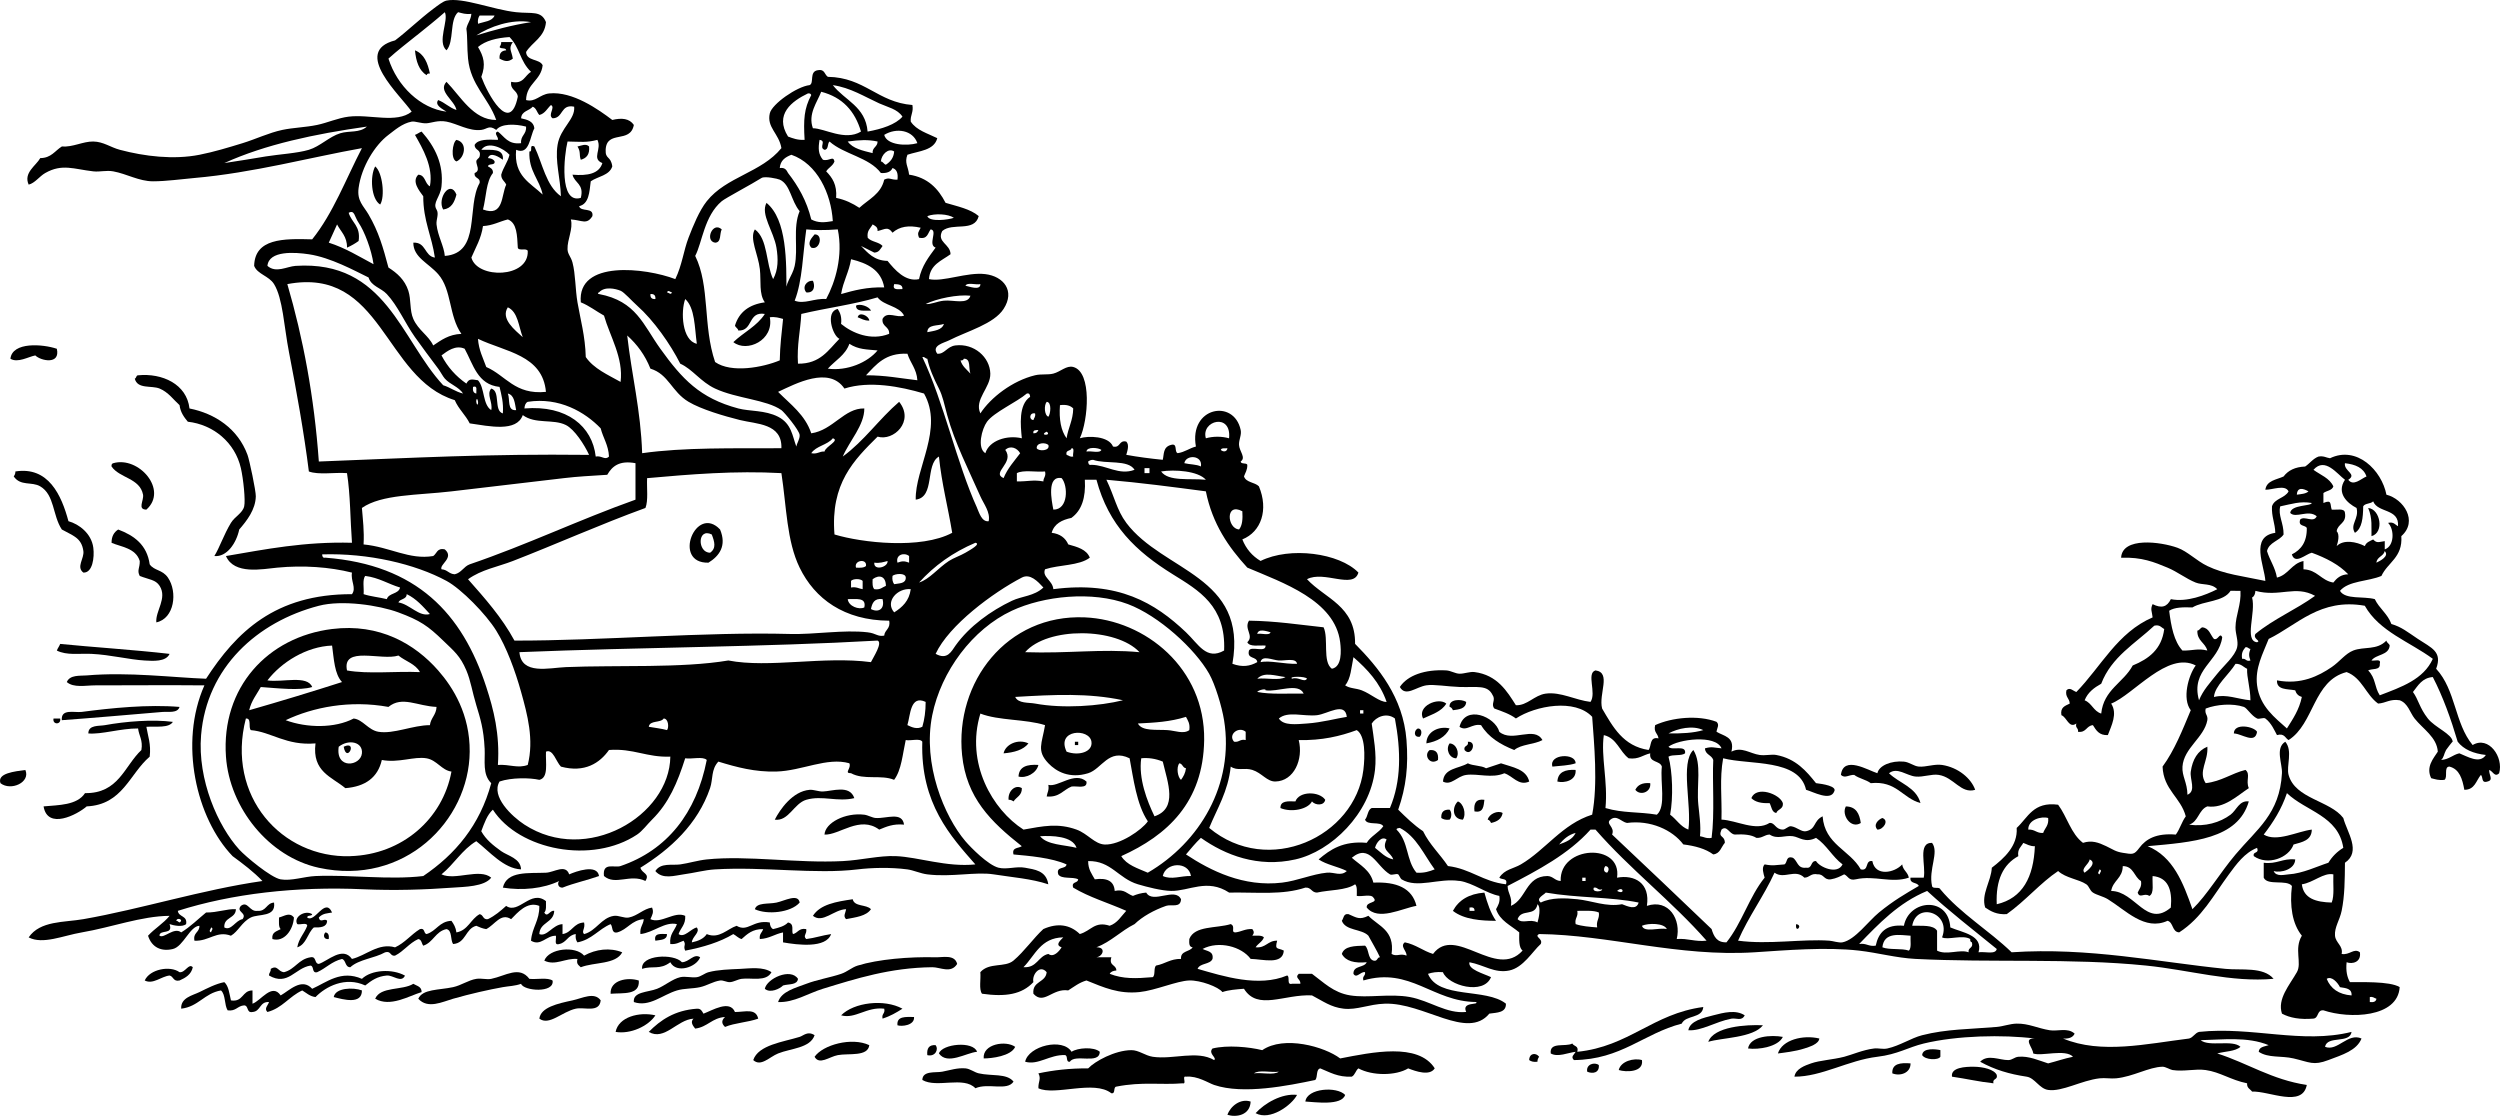 <?xml version="1.0" encoding="UTF-8" standalone="no"?>
<!-- Generator: Adobe Illustrator 13.0.2, SVG Export Plug-In . SVG Version: 6.00 Build 14948)  -->
<svg
    xmlns:rdf="http://www.w3.org/1999/02/22-rdf-syntax-ns#"
    xmlns="http://www.w3.org/2000/svg"
    xmlns:cc="http://web.resource.org/cc/"
    xmlns:xlink="http://www.w3.org/1999/xlink"
    xmlns:dc="http://purl.org/dc/elements/1.1/"
    xmlns:svg="http://www.w3.org/2000/svg"
    xmlns:inkscape="http://www.inkscape.org/namespaces/inkscape"
    xmlns:sodipodi="http://sodipodi.sourceforge.net/DTD/sodipodi-0.dtd"
    xmlns:ns1="http://sozi.baierouge.fr"
    id="the_new_automobile_xA0_Image_1_"
    style="enable-background:new 0 0 572.128 255.359"
    xml:space="preserve"
    viewBox="0 0 572.128 255.359"
    version="1.1"
    y="0px"
    x="0px"
  >
<g
    >
	<path
        d="m117.36 9.622c-1.051 1.53-0.303 1.916 0 3.794-1.031 0.826-1.85 0.646-3.036 0-0.099-1.237 0.451-1.826 1.518-1.897-0.057-0.702-1.285-0.232-1.518-0.759 0.201-0.306 0.396-0.616 0.38-1.139 0.88 0.001 1.77 0.001 2.66 0.001z"
    />
	<path
        d="m94.969 11.52c2.09 0.818 2.919 2.898 3.415 5.312-0.441-0.062-0.675 0.084-0.758 0.38-1.719-1.066-2.422-3.146-2.657-5.692z"
    />
	<path
        d="m104.46 32.01c2.658 0.603 1.872 4.19 0 4.933-1.37-0.484-0.93-4.36 0-4.933z"
    />
	<path
        d="m134.81 33.527c0.185 1.83-0.604 2.686-1.897 3.036-0.432-1.18 0.051-1.768-0.759-3.036 0.87-0.184 1.94-0.753 2.66 0z"
    />
	<path
        d="m85.862 38.081c1.688 1.333 2.295 6.982 1.139 8.727-2.066-1.25-2.383-6.456-1.139-8.727z"
    />
	<path
        d="m101.42 47.946c-1.448-2.487 1.616-6.972 3.036-3.414-0.45 1.708-1.12 3.189-3.04 3.414z"
    />
	<path
        d="m165.17 52.5c-0.538 0.979-0.032 3.004-1.518 3.036-2.44-0.379-0.55-4.963 1.52-3.036z"
    />
	<path
        d="m185.66 56.674c-1.059-1.17 0.207-2.317 0.759-3.036 2.05-0.071 1.24 3.744-0.76 3.036z"
    />
	<path
        d="m186.04 64.262c0.538 1.172 0.321 2.839-1.518 2.657-1.02-1.205 0.04-2.772 1.52-2.657z"
    />
	<path
        d="m199.32 71.093c-1.435-0.084-3.422 0.385-3.416-1.139 0.82-0.541 2.97 0.121 3.42 1.139z"
    />
	<path
        d="m198.94 73.37c-1.177 0.038-1.813-0.464-2.656-0.76 0.3-1.401 2.58-0.333 2.66 0.76z"
    />
	<path
        d="m13.009 79.819c0.852 3.75-3.71 2.751-4.933 1.519-1.598 0.311-4.021 1.784-5.692 0.76 0.435-3.93 7.436-3.364 10.625-2.279z"
    />
	<path
        d="m43.364 93.479c5.866 1.166 11.073 4.627 13.281 10.625 0.437 1.187 1.926 8.221 1.897 9.486-0.067 3.013-2.013 5.534-3.794 7.588-0.651 3.126-2.851 6.36-5.692 6.071 1.228-1.998 2.186-4.945 3.794-7.588 0.896-1.473 2.672-2.213 3.035-3.794 0.309-1.346-0.189-6.249-0.759-8.729-1.354-5.895-6.305-9.968-12.142-10.625-0.858-1.039-1.678-2.116-1.897-3.794-1.29-1.139-2.548-2.966-4.553-3.794-1.851-0.765-5.09 0.195-5.692-2.277 0.412-0.094 0.257-0.755 0.759-0.759 5.499-0.544 11.136 2.001 11.763 7.588z"
    />
	<path
        d="m33.499 116.63c-2.111-0.044-0.555-2.031-0.759-3.415-0.735-3.818-5.344-3.763-7.209-6.451-0.062-0.441 0.083-0.675 0.379-0.759 5.823-1.69 12.652 6.12 7.589 10.62z"
    />
	<path
        d="m19.08 131.04c-1.703-1.294 0.236-3.2 0-4.934-0.421-3.086-2.459-3.521-4.933-4.933-2.15-3.268-1.629-7.903-4.933-9.865-1.939-1.151-4.501 0.01-6.071-2.275 0.201-0.307 0.396-0.616 0.38-1.14 7.54-1.2 10.536 5.39 12.142 11.384 2.384 0.648 5.27 2.795 5.691 6.071 0.288 2.24-0.172 5.79-2.276 5.69z"
    />
	<path
        d="m541.96 116.25c2.801 0.255 3.729 5.667 0.758 6.451-0.07-1.93 0.28-4.02-0.76-6.45z"
    />
	<path
        d="m164.79 121.18c1.552 3.696-0.141 6.039-2.656 7.588-8.39 0.22-2.89-13.48 2.66-7.59zm-2.28 5.31c1.462-1.021 1.012-2.513 0.379-4.175-3.34-1.65-3.31 4.19-0.38 4.17z"
    />
	<path
        d="m35.775 142.43c-0.239-2.604 2.555-5.509 0.759-8.348-0.909-1.438-2.437-1.439-4.553-2.277-0.69-1.296 0.051-1.823 0-3.415-0.894-3.008-4.427-3.257-6.451-4.174-0.008-1.525 0.594-2.441 1.518-3.036 3.677 1.383 6.592 3.526 7.21 7.968 1.012 1.482 2.902 1.179 4.173 3.035 2.253 3.29 1.494 9.38-2.656 10.25z"
    />
	<path
        d="m75.997 143.95c10.889-1.354 18.985 3.451 24.284 9.486 3.431 3.906 7.278 10.087 7.209 18.593-0.128 15.847-14.994 30.823-34.529 26.562-11.422-2.492-20.417-13.678-21.249-25.423-1.122-15.84 9.539-27.39 24.285-29.22zm0 3.79c-5.875 0.213-11.606 3.812-14.798 7.968 3.398 0.522 9.136-1.293 10.245 1.519-2.874 0.875-7.888 0.271-11.764 0-0.949 1.707-2.158 3.154-2.656 5.312 7.175-2.06 14.26-4.206 21.249-6.451-1.725-1.82-1.854-5.23-2.276-8.35zm15.177 2.28c-3.833 1.26-12.954-2.346-11.763 3.415 4.822 0.869 11.246 0.138 16.695 0.378-1.024-1.89-3.336-2.49-4.932-3.8zm-2.277 11.76c-8.831-1.607-17.249 0.063-23.525 3.037 4.871 1.806 11.25 1.873 15.558-0.38 2.08 0.201 3.328 2.646 5.691 3.035 3.453 0.568 7.91-1.528 11.763-1.518 0.21-1.688 1.448-2.348 1.519-4.176-4.404-0.18-7.865-2.58-11.006 0zm-8.727 34.15c11.869-0.343 21.158-8.529 23.146-19.353-2.223-0.287-3.317-2.618-5.691-3.035-2.846-0.5-6.367 1.113-10.246 0.38-0.914 4.019-3.78 6.085-8.348 6.45-3.094-2.6-7.646-3.737-6.83-10.245-6.71 0.572-10.119-2.644-14.799-3.036-0.632-0.633 0.241-2.77-1.138-2.655-4.587 17.78 8.229 31.96 23.902 31.51zm2.656-23.52c0.266-2.58-2.975-3.349-5.312-1.519-0.773 5.25 5.008 4.47 5.312 1.52z"
    />
	<path
        d="m38.811 149.64c-0.84 1.851-3.77 1.627-5.691 1.519-3.574-0.204-7.854-1.318-12.143-1.519-2.799-0.13-5.689 0.396-7.968-0.758 0.197-0.562 0.561-0.958 0.759-1.521 6.903 0.7 17.1 1.36 25.043 2.28z"
    />
	<path
        d="m330.98 161.02c-1.074 1.834-3.332 2.487-5.312 3.415-1.43-2.82 3.48-4.97 5.31-3.42z"
    />
	<path
        d="m335.54 160.64c-0.092 1.553-1.582 1.706-3.035 1.897-0.168-0.338-0.334-0.681-0.758-0.761-0.25-1.82 2.72-1.85 3.8-1.14z"
    />
	<path
        d="m41.087 161.78c-0.431 1.51-2.66 1.043-3.794 1.141-7.167 0.605-16.821 1.445-23.146 1.896-0.236-2.705 2.878-1.679 4.553-1.896 6.781-0.89 15.203-1.75 22.387-1.14z"
    />
	<path
        d="m352.99 169.37c-1.879 1.029-4.891 0.93-6.451 2.275-3.166-1.259-5.924-2.929-7.588-5.69-2.107-0.435-3.316 1.524-4.936 0.379 1.283-5.156 8.15-2.352 9.107 1.139 3 2.55 8-1.45 9.87 1.9z"
    />
	<path
        d="m12.249 164.44h1.519c0.298 1.46-1.818 1.46-1.519 0z"
    />
	<path
        d="m39.569 165.19c-0.913 1.49-3.817 0.99-6.071 1.14 0.354 2.175 1.105 3.953 0.759 6.83-4.63 3.971-6.188 11.013-14.419 11.384-2.203 1.921-8.963 5.416-9.866 0 3.422-0.319 7.657-0.233 9.486-3.035 7.7 0.109 8.998-6.181 12.901-9.866 0.383-2.278-0.557-3.237-0.759-4.934-3.986-0.027-8.403 1.415-11.384 1.14-0.009-2.013 2.463-1.65 3.795-1.896 4.664-0.85 10.936-1.37 15.558-0.75z"
    />
	<path
        d="m331.74 166.71c-0.938 1.974-2.857 2.963-5.312 3.416 0.01-2.82 3.07-4.02 5.31-3.42z"
    />
	<path
        d="m516.53 167.47c-0.426 2.896-3.441 0.441-5.312 0.38 0.01-2.48 4.61-1.61 5.31-0.38z"
    />
	<path
        d="m324.53 166.71c0.967 0.039 0.896 1.415 0.379 1.897-1.55 0.21-1.28-1.64-0.38-1.9z"
    />
	<path
        d="m235.36 170.13c-1.168 1.488-3.243 2.067-5.692 2.277 0.42-2.07 3.32-3.41 5.69-2.28z"
    />
	<path
        d="m245.99 169.75h0.759v0.76h-0.759v-0.76z"
    />
	<path
        d="m335.92 169.75c2.303-0.151 0.74 3.673-0.758 1.896-0.28-1.17 1.04-0.73 0.76-1.9z"
    />
	<path
        d="m331.74 170.13c1.521 0.045 2.398 2.161 1.518 3.415-1.56-0.01-2.49-2.07-1.52-3.41z"
    />
	<path
        d="m78.653 170.89c3.318-1.58 0.699 3.97 0 0z"
    />
	<path
        d="m327.19 171.65c1.51-0.117 2.055 0.729 1.896 2.277-1.84 1.34-3.4-1.13-1.9-2.28z"
    />
	<path
        d="m360.58 174.68c-1.498 0.525-3.496 0.55-5.312 0.76-0.84-2.93 5.36-3.16 5.31-0.76z"
    />
	<path
        d="m452.03 180.75c-3.301 0.987-4.846-2.866-8.35-3.414-1.643-0.258-3.521 0.555-5.311 0.378-2.045-0.2-4.201-2.249-6.07-0.758 2.363 2.315 6.207 3.15 7.209 6.831-4.168-1.146-5.459-5.167-11.383-4.557-1.078-0.818-2.719-1.074-3.795-1.896-1.172-0.062-2.146 0.896-3.035 0 0.559-4.547 6.234-1.039 8.348-0.38 0.369-1.772 3.168-2.921 6.07-2.655 1.258 0.114 2.27 1.044 3.416 1.138 1.629 0.136 3.576-0.644 5.311-0.38 3.73 0.57 6.68 3.11 7.58 5.69z"
    />
	<path
        d="m349.96 178.86c-2.418 1.095-3.771-1.32-5.691-1.896-2.832 1.235-6.104 0.01-8.729 0.38-2.146 0.303-3.432 2.523-5.312 1.518 0.188-3.102 3.627-2.949 5.691-4.175 1.16 0.611 3.082 0.46 4.174 1.138 1.154-0.361 2.27-0.766 3.414-1.138 2.64 0.91 5.79 1.3 6.46 4.18z"
    />
	<path
        d="m237.64 175.06c-0.45 1.94-2.877 3.108-4.553 2.655 0.11-2.29 1.97-2.83 4.55-2.66z"
    />
	<path
        d="m5.799 176.2c1.248 2.838-3.316 4.901-5.692 3.034-0.826-2.31 3.308-2.69 5.692-3.03z"
    />
	<path
        d="m360.58 176.2c0.215 2.502-2.654 3.047-4.174 2.656 0.13-2.15 1.75-2.8 4.17-2.66z"
    />
	<path
        d="m248.64 178.86c0.241 1.76-2.074 0.961-3.415 1.139-1.899 0.757-2.768 2.543-5.692 2.275 0.122-0.891 0.599-1.424 0.38-2.656 2.21 0.62 6.04-3.19 8.73-0.76z"
    />
	<path
        d="m377.66 179.23c0.25 2.104-2.338 2.945-3.414 1.52 0.53-1.1 1.59-1.69 3.41-1.52z"
    />
	<path
        d="m233.85 180.37c0.059 1.703-1.266 2.021-1.897 3.036-0.306-0.201-0.616-0.397-1.139-0.381-0.18-1.97 1.53-3.58 3.04-2.66z"
    />
	<path
        d="m195.52 182.65c-3.86 0.947-7.355-0.688-11.004 0.38-2.83 0.827-4.031 4.982-7.209 4.554 1.192-2.334 4.07-6.506 7.968-6.83 0.954-0.079 1.992 0.407 3.036 0.38 2.14-0.06 6.16-1.62 7.2 1.52z"
    />
	<path
        d="m408.01 183.79c0.162 1.426-1.188 1.341-1.518 2.274-1.057-0.21-1.062-1.467-1.52-2.274-1.863 0.092-3.307-0.236-4.174-1.141 1.15-2.91 6.51-0.95 7.21 1.14z"
    />
	<path
        d="m303.28 183.03c-0.255 1.418-2.271 1.298-3.035 0.381-0.926 1.8-4.662 2.58-7.211 1.518-0.059-1.703 1.705-1.584 3.416-1.518 0.86-2.4 5.45-2.37 6.83-0.38z"
    />
	<path
        d="m339.71 183.03c-0.188 1.46-0.221 3.069-2.277 2.655-0.22-1.86 0.37-2.92 2.28-2.65z"
    />
	<path
        d="m333.64 183.41c1.252 0.424 2.002 2.841 1.141 4.173-2.52-0.11-2.48-2.96-1.14-4.17z"
    />
	<path
        d="m422.43 184.55c2.365 0.038 3.115 1.692 3.416 3.795-2.29 1.46-4.5-1.89-3.42-3.79z"
    />
	<path
        d="m331.74 185.3c0.518 0.486 0.518 1.793 0 2.277-0.881 0.122-1.459-0.062-1.898-0.38-0.08-1.35 0.55-1.98 1.9-1.9z"
    />
	<path
        d="m343.88 186.06c-0.244 1.398-1.299 1.99-2.654 2.277-0.17-0.338-0.334-0.68-0.76-0.76 0.27-1.3 2.35-2.21 3.41-1.52z"
    />
	<path
        d="m206.9 188.72c-2.523-0.247-4.075 0.479-5.692 1.14-4.442-3.301-9.122 1.292-12.521 1.139 0.146-2.705 4.753-5.089 9.107-4.554 0.844 0.104 1.807 0.707 2.656 0.759 2.45 0.14 6.02-1.51 6.44 1.51z"
    />
	<path
        d="m430.78 187.2c1.65 0.581 0.158 2.711-1.139 2.656-1.02-1.13 0.21-2.31 1.14-2.66z"
    />
	<path
        d="m137.09 200.48c-2.7 0.969-5.737 1.599-8.348 2.656-1.063 0.06-1.238-1.073-0.759-1.519-3.653 1.753-8.439 2.23-12.901 1.519 0.897-3.908 5.957-3.235 9.866-3.416 1.892-0.086 4.479-2.046 5.312 0.38 1.49-0.66 6.41-2.46 6.83 0.38z"
    />
	<path
        d="m339.71 204.28c0.656 2.379 1.406 4.664 2.654 6.45-3.369-0.004-7.295-0.271-9.865-2.274 1.33-2.47 3.68-3.92 7.21-4.18zm-3.41 4.17h1.139c0.049-0.682-0.377-0.889-1.139-0.761v0.76z"
    />
	<path
        d="m124.94 206.18c-0.004 1.008 0.144 2.168-0.38 2.657 0.718 1.29 1.33-0.65 2.277-0.38-0.123 2.784-3.291 2.524-3.415 5.311 1.731 0.711 3.102-2.201 5.312-2.274v2.274c2.189-0.339 2.497-2.561 4.933-2.655 0.337 1.386-0.67 2.021 0 2.655 2.768-0.708 3.956-3.759 6.83-4.173 1.093-0.157 2.333 0.592 3.415 0.38 2.006-0.391 3.347-2.004 5.312-2.277 0.445 1.071 0.076 1.611-0.379 2.657 2.43 1.15 5.53-1.918 7.968-0.76 0.134 2.032-1.054 2.74-1.519 4.173 1.339 0.943 2.792-1.242 4.174-1.516 0.855 1.132-1.051 2.038-1.138 3.414 1.469-0.303 2.707-0.834 3.414-1.898 2.824 1.186 4.695-1.197 6.831-1.896 2.593 1.539 3.732-1.448 7.589-0.761 0.052 0.707 0.249 1.271 0.759 1.519 1.312-0.332 2.628-0.659 3.415-1.519 1.585 0.307 0.7 1.952 1.138 2.655 1.141-0.25 1.325-1.457 3.036-1.138 0.189 1.192-0.828 1.483 0 2.276 2.024-0.253 3.692-0.86 5.691-1.14-1.153 3.312-7.64 2.488-11.004 1.898v-2.276c-1.9 0.375-3.138 1.414-5.312 1.518-0.181-1.192 0.541-1.482 0.759-2.276-2.449-0.045-3.654 1.151-4.933 2.276-0.789-0.222-1.226-0.798-1.897-1.14-3.086 1.849-6.868 2.999-11.004 3.796-0.544-1.132 0.31-1.291-0.38-2.275-0.927 0.337-1.645 0.884-3.035 0.758-0.246-2.271 1-3.047 1.518-4.554-2.746-0.655-5.344 1.942-8.348 2.275-0.201-1.59 0.663-2.118 0.759-3.413-2.815 0.221-3.704 2.368-6.072 3.035-1.404 0.266-0.946-1.331-1.518-1.897-2.761 1.161-4.292 3.551-7.589 4.175-0.319-0.44-0.5-1.019-0.38-1.898-1.814 0.211-2.097 1.952-3.794 2.277-1.275 0.39-0.591-1.18-0.759-1.897-2.194-0.065-3.445 2.483-5.691 1.141 0.225-3.062 1.975-4.604 1.897-7.969-2.781-1.131-5 1.569-6.451 3.035-2.35-1.543-3.727 1.286-5.692 2.275-0.887-0.125-1.567-0.455-2.277-0.758-2.526 0.635-2.351 3.973-5.312 4.173-0.666-0.979-0.155-3.134-1.518-3.415-2.52 0.516-3.011 3.062-5.313 3.795-0.38-0.505-0.358-1.412-1.138-1.519-2.089 0.946-3.292 2.779-5.312 3.794-1.196 0.185-0.859-1.163-2.276-0.758-2.424 1.371-5.994 1.596-7.969 3.415-1.254-0.011-0.929-1.603-1.897-1.896-2.346 0.562-3.684 2.134-5.692 3.035-1.292 0.28-0.625-1.398-1.518-1.519-3.529 0.526-5.151 4.773-9.486 2.275-0.048-0.68 0.465-0.8 0.38-1.517 1.596-0.985 1.593 0.606 3.036 0.759 2.53-0.633 3.326-2.998 6.071-3.415 1.424-0.286 0.828 1.448 1.897 1.518 2.036-0.63 5.479-4.158 7.589-1.138 3.204-0.754 6.057-3.761 9.866-2.656 2.257-1.031 3.652-2.926 5.691-4.175 1.218-0.332 0.787 0.984 1.519 1.138 2.244-0.663 2.903-2.913 5.691-3.035 0.534 0.732 1.002 1.527 1.139 2.657 2.675-0.486 3.268-3.056 5.312-4.175 0.895 0.117 0.707 1.317 1.898 1.14 1.624-0.78 2.91-1.896 4.173-3.035 2.86 2.01 5.63-3.84 9.1-1.1z"
    />
	<path
        d="m183 206.56c-2.058 2.345-7.501 2.815-10.246 1.519 0.437-1.605 3.046-1.126 4.933-1.519 1.89-0.4 4.98-2.16 5.32 0z"
    />
	<path
        d="m75.997 208.83c-0.934 0.193-2.102 0.126-3.036 1.138 0.299 1.422 1.327 0.023 1.897 0.758-0.052 1.467-1.481 1.556-3.036 1.521-1.469 1.312-1.684 3.882-3.794 4.553 0.344-2.06 1.634-3.173 2.277-4.933-0.047-0.84-1.61-0.162-2.277-0.381-0.964-1.609 1.799-3.321 3.416-2.276-0.086 0.547-1.133 0.133-1.139 0.76 1.743 1.37 4.063-4.77 5.692-1.14z"
    />
	<path
        d="m67.269 209.97c-0.177 2.913-2.296 5.722-4.933 4.933-0.22-1.61 1.023-1.76 1.898-2.276-0.523-0.489-0.376-1.647-0.38-2.655 1.302-0.35 2.452-1.28 3.415 0.01z"
    />
	<path
        d="m411.05 211.49c1.74 0.25-0.31 2.29 0 0z"
    />
	<path
        d="m74.479 213.38c0.667 0.091 0.865 0.653 0.759 1.518-1.182 0.18-1.357-0.95-0.759-1.52z"
    />
	<path
        d="m152.64 213.76c0.029 1.423-1.489 1.296-2.657 1.521-0.41-1.8 1.24-1.55 2.66-1.52z"
    />
	<path
        d="m133.67 218.7c2.697-1.501 5.954-1.893 8.728-0.758-1.48 2.819-6.396 2.204-9.486 3.415-0.428-0.457-1.083-0.688-0.759-1.896-2.743-0.258-5.077 1.641-7.589 0.38 1.06-2.84 7.18-3.44 9.11-1.14z"
    />
	<path
        d="m156.06 220.21c1.654-0.02 2.732-2.109 4.173-1.138-0.835 2.259-5.434 3.817-6.83 1.138-2.39 1.828-4.068 0.718-6.451 1.52-0.42-3.24 7.26-3.58 9.11-1.52z"
    />
	<path
        d="m219.05 220.59c-1.405 2.286-3.892 0.741-5.692 0.76-9.641 0.1-17.434 2.604-25.043 4.934-3.359 1.026-6.635 3.198-10.245 3.035 0.733-2.451 3.97-3.226 6.451-4.176 2.509-0.96 5.444-1.426 7.968-2.274 1.424-0.479 2.434-1.477 3.794-1.897 4.683-1.45 11.852-2.052 17.833-1.896 1.6 0.05 4.38-0.72 4.93 1.52z"
    />
	<path
        d="m44.123 221.35c-0.356 1.667-1.636 2.411-3.035 3.035-1.468 0.329-1.35-0.927-2.277-1.14-1.924 0.206-3.803 2.125-5.691 1.14 1.159-2.596 5.814-3.471 7.968-1.896 1.316 0.17 2.104-2.16 3.035-1.13z"
    />
	<path
        d="m176.55 222.49c-1.194 2.264-4.617 1.212-6.831 1.518-0.938 0.13-1.741 0.688-2.656 0.76-0.708 0.055-1.574-0.491-2.277-0.38-1.652 0.258-2.937 1.152-4.553 1.519-1.775 0.4-3.638 0.255-5.312 0.759-3.375 1.016-6.311 3.883-9.865 2.656-0.273-2.394 3.202-2.207 5.312-3.035 1.778-0.697 3.48-2.232 5.312-2.657 1.145-0.264 2.59 0.173 3.794 0 0.933-0.133 1.773-0.898 2.656-1.138 2.164-0.589 4.898-0.648 7.209-0.759 2.38-0.12 5.29-0.54 7.21 0.75z"
    />
	<path
        d="m92.692 223.25c-0.83 1.813-2.732-0.123-4.174 0-2.168 0.188-3.486 1.123-4.933 2.276-4.564-2.114-9.055 0.258-11.383 2.656-1.341-0.177-2.078-0.958-3.036-1.518-2.96 1.341-4.556 4.045-7.968 4.933-0.811-0.774 0.106-1.501 0.379-2.276-2.193-0.169-1.892 2.156-3.794 2.276-1.424 0.285-0.828-1.45-1.898-1.518-1.547 0.097-1.874 1.414-3.794 1.14-0.776-1.25-0.44-3.608-1.518-4.555-3.79 0.636-5.141 3.713-9.106 4.175-0.169-2.511 2.618-3.036 4.173-3.796 1.796-0.877 3.75-1.908 5.692-2.275 1.009 0.889 1.151 2.643 1.518 4.174 2.856 0.452 2.519-2.287 4.933-2.276v3.035c1.944-0.678 4.444-4.825 6.451-1.896 1.979-1.113 4.828-4.159 7.209-1.518 3.327-1.488 6.615-4.371 11.383-2.277 2.147-2.08 6.92-2.38 9.866-0.73z"
    />
	<path
        d="m126.46 224.39c0.49 2.966-6.63 2.407-7.209 0.758-1.404 0.505-2.784 0.516-4.174 0.761-3.128 0.555-7.471 1.531-11.383 2.655-2.47 0.71-5.782 2.416-7.968 0 0.978-2.25 4.726-1.957 7.968-2.655 1.85-0.399 3.517-1.614 5.312-1.897 1.184-0.186 2.345 0.221 3.416 0 3.285-0.675 6.414-3.069 8.727 0 1.72 0.17 4.17-0.37 5.3 0.39z"
    />
	<path
        d="m182.62 224.01c-0.168 1.477-2.156 1.134-3.416 1.518-0.687 0.723-2.934 1.853-4.173 0.761 0.45-2.34 5.91-4.87 7.59-2.28z"
    />
	<path
        d="m146.19 224.39c0.253 3.415-3.524 2.8-6.451 3.035-0.18-3.15 3.9-3.86 6.45-3.03z"
    />
	<path
        d="m96.486 227.04c-2.942 0.898-7.192 3.521-10.625 1.519 1.198-2.851 6.245-1.85 8.727-3.416 0.782 0.49 1.926 0.61 1.898 1.9z"
    />
	<path
        d="m82.826 226.66c0.029 3.315-4.305 2.062-6.451 1.518 0.354-2.13 4.445-2.27 6.451-1.52z"
    />
	<path
        d="m137.47 228.94c-0.311 2.919-3.706 1.466-5.692 1.897-3.139 0.681-6.119 3.979-8.347 2.275 0.327-2.6 4.243-3.458 7.588-4.174 2.29-0.5 4.99-2 6.45-0.01z"
    />
	<path
        d="m206.53 230.84c-1.385 0.891-2.83 1.723-4.553 2.275-0.276-1.159 0.654-1.116 0.379-2.275-4.073-0.488-6.618 2.429-9.865 1.518 2.93-2.96 9.84-3.81 14.03-1.52z"
    />
	<path
        d="m173.51 233.12c-2.32 0.843-5.365 0.96-7.589 1.896-0.834-0.797-0.834-1.479 0-2.277-2.967 0.196-4.011 2.312-6.83 2.657-0.458-0.59-1.213-1.479-0.38-2.276-3.768 0.233-6.631 5.145-10.245 3.034 2.703-2.734 5.933-4.942 11.004-5.311 0.95-0.065 1.188 0.582 1.518 1.138 2.034-0.754 6.018-3.249 7.209-0.38 2.37-0.01 4.77-0.92 5.32 1.52z"
    />
	<path
        d="m389.8 230.46c-0.227 2.682-4.031 1.786-4.934 3.795-8.736 2.268-13.799 8.209-24.664 8.347-0.824-0.789 0.047-1.226 0.379-1.896-1.705 0.189-4.078 1.312-5.691 0.379-0.344-2.749 3.387-1.421 4.934-2.276 0.34 0.672 1.541 0.483 1.139 1.897 11.83-1.19 17.31-8.74 28.83-10.25z"
    />
	<path
        d="m399.28 232.36c-0.699 1.412-1.963 0.559-3.037 0.759-3.631 0.681-6.867 2.869-9.865 2.656 0.346-2.146 3.473-2.841 5.693-3.415 2.37-0.61 5.15-1.36 7.21 0z"
    />
	<path
        d="m149.99 232.36c-1.609 2.473-5.703 4.368-9.106 3.793 0.66-3.42 5.41-4.66 9.11-3.79z"
    />
	<path
        d="m209.18 232.74c0.174 1.959-2.889 2.229-3.794 1.897-0.23-2.13 1.89-1.91 3.79-1.9z"
    />
	<path
        d="m403.46 234.63c-2.281 2.928-9.525 2.838-12.521 3.795 1.25-3.51 8.73-3.98 12.52-3.79z"
    />
	<path
        d="m474.79 236.53c-0.381 0.884-1.305 1.225-2.654 1.139 8.713 3.631 19.127 1.199 28.838 0 0.992-0.272 1.291-1.237 2.275-1.52 12.158-1.29 23.566 2.837 34.91 0-0.391 2.773-5.57 0.756-6.072 3.416 2.85 1.153 5.219-3.314 8.35-1.896-1.104 2.756-4.389 3.721-7.592 4.933-3.469 1.313-4.234 0.487-7.967-0.38-2.85-0.661-5.771-0.048-7.969-1.517 0.09-1.177 1.346-1.185 2.277-1.52-4.871-2.017-10.639-1.24-15.559-1.139 1.938 1.605 7.279-0.195 9.105 1.519-1.193 1.08-3.537 1.015-5.312 1.519 6.994 2.24 12.469 6 20.492 7.21-1.004 5.283-8.631 1.339-12.521 1.518-0.424-0.588-1.232-0.79-1.139-1.896-3.709-0.739-6.18-2.577-9.486-3.035-2.42-0.337-4.934 0.404-7.59 0-0.52-0.08-1.607-0.772-2.275-0.76-3.109 0.062-6.705 2.27-10.625 2.656-1.209 0.119-2.572-0.143-3.793 0-4.146 0.479-8.584 3.125-11.764 2.655-2.051-0.303-3.023-2.751-4.934-3.035-3.951-0.59-7.303-1.584-10.625-3.415 1.736-1.802 4.439-0.351 6.451-0.38 0.889-0.013 1.381-0.67 2.275-0.758 2.426-0.238 4.803 0.888 6.83 1.518 1.92-0.484 3.688-1.12 5.691-1.518-1.709-1.861-7.271-0.036-9.107-0.76-0.057-1.336-2.453-3.531 0.381-3.415-7.293-0.926-17.877-0.688-25.424 1.139-3.604 0.873-5.965 2.481-10.623 3.036-6.648 0.788-12.781 4.59-18.973 4.553 0.248-1.796 2.439-2.559 3.793-3.035 2.027-0.715 4.941-0.837 7.59-1.518 1.758-0.453 4.289-1.585 6.83-1.896 1.012-0.127 1.994 0.225 3.035 0 2.865-0.623 5.436-2.387 7.969-3.036 5.561-1.428 11-1.377 17.074-1.897 1.5-0.128 2.982-0.724 4.555-0.758 2.729-0.062 4.861 1.087 7.59 1.518 1.75 0.29 4.1-0.67 5.68 0.77z"
    />
	<path
        d="m186.42 236.91c-0.992 2.968-5.485 3.014-8.348 4.174-2.024 0.821-3.947 3.122-5.692 1.518 1.156-3.473 6.834-4.138 10.625-5.312 0.87-0.27 1.84-1.42 3.42-0.38z"
    />
	<path
        d="m408.01 237.29c-1.066 2.27-5.551 2.982-7.969 2.655 0.47-2.86 5.38-3.15 7.97-2.65z"
    />
	<path
        d="m416.36 237.67c-0.152 1.269-2.209 1.88-3.416 2.276-2.084 0.687-4.834 0.974-6.07 1.139 0.96-3.13 5.76-4.32 9.49-3.42z"
    />
	<path
        d="m198.94 239.19c-0.328 2.698-4.751 1.811-7.21 2.277-1.971 0.375-4.225 2.337-5.312 0.38 1.89-2.73 8.5-4.56 12.52-2.66z"
    />
	<path
        d="m232.33 239.57c-0.961 2.13-5.365 2.653-7.209 2.655-0.3-3.32 5.08-4.2 7.21-2.65z"
    />
	<path
        d="m251.68 240.7c-0.038 2.997-5.666 0.404-6.831 2.275-1.047 0.162-0.355-1.414-1.138-1.518-3.473-0.137-6.139 2.395-9.107 1.518 0.786-3.625 8.598-5.543 10.625-2.275 1.41-0.94 5.13-1.18 6.46 0z"
    />
	<path
        d="m214.11 239.19c0.771 0.962-0.084 2.726-1.897 2.277-0.15-1.55 0.4-2.4 1.9-2.28z"
    />
	<path
        d="m223.6 240.7c-2.521 0.243-6.818 3.113-8.728 0.379 0.76-2.2 7.84-2.91 8.73-0.38z"
    />
	<path
        d="m444.06 240.32v1.519c-0.48 0.851-3.506 0.74-4.174-0.38 0.13-1.75 3.16-1.35 4.17-1.14z"
    />
	<path
        d="m352.23 241.84c-0.201 0.304-0.398 0.615-0.381 1.138-0.881 0.12-1.459-0.061-1.896-0.38 0.04-1.61 1.54-1.76 2.28-0.76z"
    />
	<path
        d="m375.76 242.6c0.465 2.83-3.658 2.801-5.312 2.277 0.47-2.02 3.45-2.81 5.31-2.28z"
    />
	<path
        d="m365.89 243.74c0.184 1.839-1.482 2.053-2.654 1.518-0.33-1.7 1.7-2.28 2.65-1.52z"
    />
	<path
        d="m437.23 243.36c0.033 2.217-2.412 3.001-4.174 2.275-0.11-2.25 1.84-2.46 4.17-2.28z"
    />
	<path
        d="m456.96 246.02c0.285 1.169-1.041 0.729-0.758 1.897-3.314-0.353-6.271-1.065-9.486-1.519-0.346-2.152 3.143-2.286 4.934-2.276 2.2 0.01 4.75 0.62 5.32 1.9z"
    />
	<path
        d="m231.95 247.53c-1.468 2.225-5.822 0.221-8.727 1.518-2.678-2.844-8.849 0.042-12.143-1.896 0.03-2.196 3.075-1.608 4.553-1.896 1.924-0.375 3.475-0.917 5.313-0.76 1.075 0.093 2.061 0.917 3.036 1.138 2.95 0.68 6.43-0.06 7.97 1.9z"
    />
	<path
        d="m307.84 250.57c-0.797 2.54-6.903 1.632-9.105 1.52 0.35-3.05 7.2-3.53 9.1-1.52z"
    />
	<path
        d="m296.83 250.57c-1.201 2.342-6.186 6.006-9.485 4.177 2.06-2.28 6.02-4.58 9.49-4.18z"
    />
	<path
        d="m286.21 252.09c-0.124 3.185-3.334 3.66-5.312 3.035 0.7-2.01 3.01-3.8 5.31-3.03z"
    />
	<path
        d="m36.534 214.14c0.98 0.727 3.312-2.082 4.933-0.758 2.118-1.297 3.814-3.016 5.691-4.553 2.619 0.028 4.817-0.884 6.831-0.76-0.057 2.22-2.812 1.74-2.656 4.175 1.562 0.88 2.55-1.624 4.174-1.897 1.136-1.491-1.592-1.621-0.38-3.035 1.594-1.224 1.949 1.415 3.794 1.139 2.065 0.167 2.009-1.786 3.795-1.897 0.486 3.42-3.527 2.521-5.312 3.415-2.073 1.039-2.866 3.196-4.553 4.173-3.283-1.242-4.996 1.305-8.348 1.141-0.378-1.896 1.178-1.857 1.138-3.415-2.172 0.067-3.678 4.732-6.071 5.312-2.599 0.628-4.812-0.302-5.691-3.036 1.506-1.653 3.517-2.807 4.933-4.553-6.504 0.053-13.235 2.625-20.111 3.795-4.233 0.72-8.899 2.829-12.142 1.138 2.616-3.858 8.131-3.403 12.521-4.173 13.264-2.324 27.224-6.761 40.98-8.729-2.04-2.134-4.424-3.923-6.83-5.69-8.324-8.66-12.306-25.909-6.451-39.084-6.25-0.068-17.969-0.018-25.044 0-2.167 0.006-4.871 0.608-6.45-0.759 0.715-1.707 3.043-1.388 4.553-1.518 9.587-0.829 19.793 0.487 27.32 0.76 6.918-10.662 15.769-19.396 33.392-19.353 1.06-1.432-0.336-3.028 0-4.934-5.144-1.297-11.148-1.704-17.075-1.139-3.42 0.326-9.891 1.686-11.763-2.656 9.077-1.547 17.919-3.329 28.838-3.035-0.396-5.296-0.361-11.022-1.139-15.938-2.819-0.215-6.526 0.456-8.727-0.379-1.081-8.69-2.866-18.637-4.554-27.319-1.138-5.854-1.394-12.292-3.415-15.559-1.178-1.901-3.804-2.242-4.554-4.174 0.164-6.287 6.642-6.259 13.281-6.071 4.793-5.957 7.71-13.791 11.383-20.869-11.758 2.092-24.931 5.661-38.323 6.829-3.011 0.264-6.452 0.758-9.486 0.76-3.186 0.002-6.025-1.716-9.107-2.277-1.596-0.291-3.037 0.17-4.553 0-4.422-0.496-7.125-1.829-11.003 0.379-1.345 0.767-2.362 2.315-3.794 2.657-1.233-2.719 1.681-4.321 2.656-6.071 2.516-0.014 3.366-1.692 4.933-2.656 2.53 0.197 4.844-1.181 7.209-1.139 2.329 0.042 3.924 1.326 6.071 1.897 5.634 1.5 12.297 2.306 18.213 1.139 3.295-0.65 6.664-1.674 9.866-2.656 3.016-0.925 6.035-2.385 9.106-3.036 2.512-0.531 5.272-0.576 7.968-1.139 2.322-0.484 4.763-1.598 7.209-1.896 4.901-0.601 10.942 1.616 14.419-1.14-2.398-3.605-13.812-13.742-3.794-16.315 2.684-2.008 5.561-4.83 8.727-7.209 1.01-0.761 2.266-1.736 3.036-1.898 3.75-0.786 10.605 2.078 15.937 2.657 3.556 0.386 5.766-0.439 6.83 2.275-0.299 3.496-3.097 4.492-4.553 6.83 0.107 2.169 3.062 1.492 3.794 3.036-0.376 3.545-3.703 4.14-3.794 7.968 2.133 0.564 3.131-1.296 5.312-1.518 5.31-0.538 11.231 3.653 14.419 6.072 2.16-0.523 3.916-0.354 4.933 1.138-0.816 4.392-6.237 1.043-6.451 5.692-0.104 2.25 1.173 1.333 1.518 3.794-0.675 2.106-3.289 2.276-4.933 3.416-0.306 2.477-0.394 5.171-2.657 5.69 0.359 1.412 3.38 0.162 3.037 2.277-1.287 2.067-2.366 0.924-4.933 0.759 0.578 2.161-0.838 4.575-0.759 6.83 0.041 1.165 0.776 1.671 1.138 3.036 0.697 2.626 0.634 6.173 1.139 9.105 0.659 3.832 1.775 7.773 1.897 12.521 1.863 2.69 5.055 4.052 7.968 5.692 0.697-5.506-2.45-10.449-3.794-15.179-1.793-0.989-3.333-2.232-5.312-3.036-0.863-9.765 14.819-7.907 21.629-5.312 1.551-3.194 1.898-6.53 3.035-9.486 1.027-2.672 2.452-6.185 4.173-8.349 4.486-5.635 12.489-6.507 17.076-12.144-0.559-3.369-3.417-4.726-2.656-7.967 0.499-2.123 6.18-6.121 9.107-6.451 1.117-0.466-0.174-3.125 1.897-3.416 1.586-0.321 1.502 1.028 2.276 1.519 8.462 0.14 11.381 5.82 19.352 6.45 0.297 1.688-0.505 2.276-0.38 3.794 1.291 1.998 3.874 2.704 6.072 3.795-0.717 2.824-4.17 2.913-6.831 3.794-0.722 1.873 0.185 2.681 0.38 4.553 4.278 0.656 6.67 3.195 8.348 6.451 2.723 0.819 5.679 1.404 7.589 3.036-0.982 3.778-5.98 1.365-8.349 3.415-1.344 2.568 1.87 2.949 1.898 5.312-2.044 1.498-4.722 2.361-4.933 5.692 3.212 0.731 8.651-1.659 12.901-1.139 4.156 0.509 6.867 3.816 4.173 7.968-2.238 3.451-8.213 5.031-12.521 7.21-1.094 0.553-4.045 1.162-2.656 3.035 1.678 0.169 2.194-1.658 4.173-1.896 4.256-0.514 7.871 2.681 7.968 6.45 0.083 3.236-3.756 5.93-2.276 9.107 2.348-3.614 7.333-7.479 12.521-8.728 1.412-0.34 2.888-0.049 4.174-0.38 1.643-0.422 3.015-1.924 4.553-1.518 4.371 1.151 3.421 12.25 1.518 16.315 1.872-0.591 6.603-0.551 7.589 1.897 1.775 0.384 1.261-1.521 3.036-1.139 0.752 0.747 0.241 2.167 0 3.036 2.674 0.488 5.476 0.849 8.347 1.139 0.318-1.267 0.023-2.928 1.897-3.414 1.59-0.453 0.677 1.599 1.518 1.896 1.657-0.24 2.656-1.138 4.174-1.518-1.63-9.021 8.7-11.018 10.245-3.794 0.249 1.167-0.432 2.185-0.38 3.416 0.062 1.451 1.669 2.93 0.38 3.794 0.057 0.702 1.285 0.232 1.518 0.759 0.038 1.177-0.464 1.812-0.759 2.657 0.461 1.436 2.481 1.312 3.415 2.275 2.234 5.341 0.545 10.404-3.794 12.143 0.859 2.177 2.272 3.799 4.174 4.933 6.728-3.336 18.042-1.835 22.388 2.656-1.111 3.919-7.851-0.539-11.765 1.518 4.14 4.462 11.106 6.097 11.005 14.798 5.25 5.312 10.998 12.189 11.764 22.01 0.461 5.918-0.08 10.748-1.896 15.936 1.787 1.754 3.568 3.515 5.691 4.934 1.49 3.062 3.865 5.239 5.691 7.969 5.193 0.624 8.043 3.593 13.279 4.175 0.484-1.496-1.037-0.985-1.52-1.518 1.178-1.907 3.232-2.036 4.934-3.035 5.66-3.324 9.455-9.225 16.316-11.385 1.344-7.03 0.436-16.272 0-22.388-3.916-4.212-12.934-2.578-17.455 0.38-1.371-1.033-3.174-1.632-4.932-2.276-0.865-1.059 0.383-1.874-0.381-3.035-1.168-2.472-3.525-1.762-7.59-1.897-2.773-0.093-5.828-0.652-7.588-0.38-2.391 0.372-4.756 2.732-6.07 0.38 1.742-2.655 5.732-4.07 10.625-3.794 1.055 0.06 2.049 0.739 3.033 0.758 1.086 0.021 2.369-0.513 3.416-0.38 5.248 0.671 7.484 4.442 9.486 7.591 2.596 0.117 4.223-2.309 6.83-2.656 3.434-0.459 6.715 1.473 10.244 1.896 1.426-2.038-1.004-6.567 1.141-7.209 3.691 0.497 0.656 5.396 1.518 8.728 2.477 4.226 4.812 8.594 10.625 9.485 0.727-0.917 0.168-3.12 2.273-2.655-0.115-1.148-1.172-1.355-0.758-3.035 3.826-1.751 9.793-2.365 14.039-0.761 0.744 0.71 0.117 1.391 0 2.277 1.629 1.028 4.232 1.081 3.416 4.554 2.352-1.216 4.229 0.444 6.451 0.759 1.334 0.189 2.73-0.196 3.793 0 4.51 0.839 6.928 3.718 9.107 6.449 1.594 0.188 4.852 0.698 4.172 1.898-0.855 2.289-4.814 0.085-6.449-0.38-1.6-7.169-12.926-5.627-18.973-7.209-0.855 4.771-0.242 8.967-0.381 14.039 3.457 0.143 7.857 2.769 11.004 0.76 1.234-0.127 1.303 1.496 3.037 1.518 0.627 0.009 1.258-0.851 1.896-0.76 1.309 0.188 2.389 1.354 3.416 1.139 2.387-0.5 1.607-2.337 3.795-3.413 0.477 6.479 6.223 7.688 8.727 12.142 1.988 0.471 0.863-2.171 2.654-1.897 0.664 3.617 5.109 2.692 6.832 0.761 0.17 1.346 1.281 1.754 1.518 3.035-4.006 1.354-7.855-0.588-12.143 0.378-1.652 0.388-1.744-0.784-2.656-1.139-0.918 0.474-1.842 0.94-3.035 1.139-1.625 0.234-1.549-1.234-3.037-1.139-1.584-0.318-1.791 0.738-3.033 0.761-2.129-2.118-4.639 0.468-6.83-1.141-2.498 5.473-5.939 9.997-8.348 15.56 6.986 0.942 14.721-0.435 20.869 0 0.854 0.059 2.207 0.545 3.035 0.379 2.893-0.581 5.908-4.831 8.348-6.829 3.293-2.7 6.117-4.328 9.107-6.071-0.338-0.93-2.119-0.412-1.898-1.896h3.035c0.557-2.732-1.479-8.058 1.898-7.97 1.678 2.177-0.865 6.04 0 9.866 0.098 0.787 1.668 0.104 1.896 0.758 4.65 5.595 11.107 9.383 16.314 14.42 17.633-1.188 33.717 2.271 48.949 3.795 3.609 0.359 8.639-0.536 11.004 2.275-9.643 0.882-19.262-2.031-29.219-3.035-17.279-1.742-35.283-0.622-52.742-1.518-4.412-0.229-8.594-1.403-12.9-1.897-7.623-0.874-16.83-0.073-23.904 0.38-17.438 1.114-33.387-3.996-49.328-4.176-1.23 0.658 0.984 0.995 0.379 2.277-1.908 1.722-3.994 5.407-7.209 6.07-3.338 0.69-5.785-1.274-9.105-1.896-0.395 1.668 3.221 2.591 4.934 3.415-1.666 4.182-9.84 1.934-11.004-1.138-1.385-0.117-2.471 0.061-3.416 0.38 2.369 5.852 13.275 3.167 17.834 6.829 0.066 2.092-2.02 2.027-3.795 2.276-5.045 6.12-14.986-2.561-23.904-2.276-3.717 0.118-6.406 1.505-9.486 1.14-2.889-0.343-4.645-1.695-7.209-3.036-6.355-0.319-12.42 3.561-15.558-1.518-1.758 0.139-3.526 0.268-4.933 0.758-0.915-1.194-5.042-2.737-7.588-2.655-2.815 0.09-7.752 2.287-11.384 2.655-4.773 0.485-8.114-1.031-12.143-2.655-1.67 0.479-2.855 1.445-4.173 2.276-3.645-0.553-5.568 3.418-7.968 0.759-0.314-2.97 2.832-2.48 3.035-4.933-1.532-1.846-3.428 0.573-3.035 2.276-2.617 2.798-6.331 3.432-11.763 2.655-0.748-1.023-0.227-3.316-0.38-4.933 2.043-2.306 5.619-0.989 7.589-2.655 2.496-2.112 4.596-5.163 6.83-7.211 3.312-1.474 6.113-1.011 8.348 1.138 2.569-0.711 3.377-3.02 6.831-1.896 1.79-0.614 2.635-2.172 3.794-3.415-4.026-1.793-8.521-3.116-12.143-5.312-0.486-1.498 1.105-0.918 1.139-1.897-1.234-0.662-3.837 0.044-4.553-1.139-0.579-1.969 1.733-1.048 1.896-2.274-3.344-1.519-8.722-1.972-12.142-2.277-0.426-1.689 1.165-1.365 1.897-1.896-7.086-5.595-12.666-11.05-13.661-20.87-1.687-16.673 10.248-32.258 28.08-31.494 13.918 0.597 27.554 11.726 27.32 28.08-0.203 14.247-8.429 21.808-18.972 26.562 1.238 2.05 3.788 2.788 6.071 3.793 11.892-6.923 19.833-20.207 17.455-34.907-0.51-3.152-2.043-8.202-3.415-10.626-3.222-5.688-11.516-13.276-18.593-15.937-8.174-3.069-19.277-1.881-26.561 1.518-8.982 4.192-16.193 13.862-18.213 23.905-2.256 11.222 2.774 23.184 7.589 28.838 1.244 1.461 5.192 5.469 7.588 6.071 1.895 0.476 4.085-0.381 6.071 0 2.057 0.396 4.859 0.61 5.312 3.795-3.845-1.287-8.329-1.611-12.522-2.277-4.099-0.648-9.645 0.69-15.178 0-1.568-0.193-3.157-0.954-4.553-1.138-3.907-0.513-8.258-0.381-11.383 0-9.674 1.178-21.446-0.673-32.632 0-2.367 0.142-4.804 0.826-7.21 1.138-1.984 0.259-4.809 1.233-6.451-0.758 1.245-1.961 3.809-1.257 5.692-1.518 1.929-0.27 3.994-0.924 6.071-1.141 9.299-0.967 20.71 0.914 31.115 0.381 4.303-0.222 8.367-1.295 12.143-1.139 5.185 0.214 11.661 2.578 18.214 1.897-5.551-6.332-12.586-13.874-12.143-28.08-0.527-0.865-2.641-0.142-3.794-0.379-0.714 3.207-0.964 6.877-2.657 9.105-2.966-1.244-6.885 0.121-9.865-1.518-1.711 0.035 0.165-1.146-0.38-2.277-5.094-1.445-10.842 1.734-16.696 1.897-4.878 0.136-9.044-0.971-13.28-2.275-1.692 1.803-1.198 4.023-1.897 6.07-2.823 8.261-9.096 13.969-15.937 18.213 0.318 1.339 2.25 1.289 1.138 3.035-3.482-1.702-6.906 1.115-9.486-1.139-0.368-3.246 2.403-1.803 3.794-2.276 10.62-3.616 17.356-12.1 19.731-24.283-0.897-0.874-3.405-0.136-4.932-0.38-1.779 5.591-3.743 10.239-7.589 14.039-1.119 1.104-2.217 2.617-3.415 3.415-10.27 6.839-26.985 3.609-33.012-5.692-1.333 1.198-1.954 3.106-2.656 4.934 1.065 1.912 2.709 3.235 4.553 4.554 1.509 1.079 4.453 1.634 4.553 4.175-3.958-0.168-7.232-4.093-10.245-6.451-3.248 1.938-5.096 5.276-7.968 7.589 3.121 1.493 8.737-1.484 11.384 0.761-1.559 2.074-6.178 2.091-8.728 2.275-6.417 0.468-13.299 0.707-20.49 0.379-15.524-0.705-30.117 1.018-42.499 4.935 0.162 1.481 2.247 1.042 1.897 3.035-0.852 0.74-2.854 0.33-3.794 0 0.902 2.58-2.202 1.12-2.32 2.64zm58.814-206.04c-2.164 1.744-4.399 3.456-6.451 5.312 1.996 6.307 7.361 11.425 13.281 12.143-0.871-0.593-2.798-1.479-1.897-2.657 1.555 0.597 2.557 1.744 4.174 2.277-0.373-2.192-4.334-4.297-2.277-6.45 3.191 3.261 6.147 8.775 11.383 8.728-1.814-5.102-5.853-7.938-6.45-14.04-0.249-2.535-0.098-4.88-0.38-6.83 0.224-1.294 1.042-1.994 1.138-3.415-1.304 0.166-2.126-0.151-3.035-0.38-2.022 1.771-0.845 6.743-2.656 8.727-2.225-1.932 0.567-6.862-0.38-8.727-2.085 1.833-4.25 3.555-6.432 5.312zm14.042-2.656c1.394-0.504 3.264-0.53 3.794-1.897h-3.416c-0.31 0.441-0.49 1.018-0.37 1.897zm-0.38 2.656c3.971-1.214 8.037-2.334 12.522-3.036-4.49-0.79-9.53 1.07-12.52 3.036zm7.59 0.38c-2.959 0.203-5.491 0.833-7.209 2.276 1.297 2.16 1.832 4.01 0.759 6.83 1.366 3.729 6.527 13.497 8.348 4.554-0.119-1.525-1.786-1.503-1.518-3.415 2.893 0.616 3.08-1.473 4.553-2.276-2.62-2.52-2.51-5.512-4.93-7.969zm81.96 21.628c3.214-0.575 6.417-1.611 7.969-3.414-1.143-1.752-3.394-2.165-5.313-3.036-3.351-1.521-6.606-3.608-10.624-4.175 2.7 3.488 7.5 4.881 7.96 10.625zm-10.63-9.106c-0.904 2.396-3.083 5.076-1.897 8.348 2.643-0.009 7.338 2.995 11.004 0.759-1.37-4.688-4.26-7.87-9.1-9.107zm-7.59 10.245c1.108 0.41 2.188 0.849 3.794 0.759-0.27-4.688-0.126-7.129 1.518-10.245-0.083-0.296-0.318-0.44-0.759-0.38-3.65 1.754-7.73 4.783-4.55 9.866zm-56.91-4.933c-0.568-0.569-0.679-1.598-1.518-1.896-0.808 0.962-2.574 0.968-2.656 2.656 1.453 0.317 2.847 0.694 3.036 2.276-1.042 1.907-1.105 6.253-4.173 4.934-0.578 6.016 3.295 7.583 6.071 10.245-0.746-3.555-3.244-5.357-3.036-9.865 0.91 0.149-0.21-1.729 1.138-1.14 1.892 3.927 2.656 8.98 6.071 11.385-0.116-4.239-1.377-7.991-0.759-11.764 0.636-3.889 4.091-5.813 3.794-8.728-3.18-0.65-2.426 2.634-4.933 2.656-1.208-0.777 0.715-2.487-0.379-3.036-0.86 0.777-1.34 1.949-2.65 2.277zm-9.87 3.415c-1.669-1.191-2.019-0.178-3.415 0-2.782 0.355-5.557-1.447-7.968-1.896-1.965-0.366-3.438 0.311-4.553 0.38-1.224 0.076-2.634-0.526-3.415-0.38-2.18 0.411-3.904 1.979-5.313 3.036-3.072 2.305-6.173 7.268-6.83 12.143-0.4 2.973 1.097 4.054 2.276 6.071 2.321 3.968 3.314 7.495 4.553 12.143 1.958 1.248 3.73 2.784 4.554 5.312 0.667 2.052 0.268 4.487 1.138 6.451 1.151 2.595 3.5 3.799 4.554 6.071 1.822-1.214 3.542-2.53 6.45-2.656-2.917-4.141-2.168-10.081-5.312-13.66-2.27-2.584-5.689-3.822-5.692-7.209 2.956-0.173 2.507 3.058 4.933 3.415-0.674-4.892-2.685-8.445-2.657-14.039-0.914-1.258-2.712-3.388-1.138-4.934 1.692 0.078 1.465 2.076 2.656 2.657 0.851-4.427-1.673-8.673-3.415-11.764 0.561-0.197 0.957-0.562 1.518-0.759 3.112 3.527 5.078 7.514 4.553 12.521-0.259 2.481-2.111 3.745-1.138 5.312 0.626 1.008-0.118 2.293 0 3.415 0.278 2.669 1.708 4.938 1.896 7.209 8.361-0.628 4.901-11.324 7.968-16.695 0.206-1.343-1.343-0.934-1.138-2.277 1.391-0.524 0.344-1.835 0.379-2.656 0.023-0.533 0.646-0.652 0.759-1.139 0.406-1.735-1.147-1.257-1.138-2.655 0.808-1.343 3.083-1.218 5.312-1.139 0.227-0.676-1.112-1.576 0-1.896 1.514 1.142 2.292 3.021 5.312 2.655-0.157-1.801 1.295-1.993 1.139-3.794-2.52-0.649-5.69-0.706-6.82 0.757zm-62.227 7.59c3.366-0.477 6.338-1.013 9.486-1.519 3.077-0.494 7.244-0.729 9.866-1.518 2.578-0.776 4.664-3.021 7.208-3.794 2.05-0.623 4.387-0.006 6.072-1.519-11.963 1.699-23.243 4.079-32.632 8.35zm151.02-6.452c0.591 2.378 5.162 2.599 7.589 1.896-1.02-2.977-4.78-3.628-7.59-1.896zm-72.47 1.518c-0.777 3.105-2.006 14.4 3.035 12.901 0.82-3.224-1.454-3.354-1.897-5.312 3.463 0.301 6.104-0.221 6.831-2.655-2.568-1.021-0.047-3.163-1.139-5.312-2.57 0.672-3.73 0.424-6.83 0.378zm58.43 4.174c1.444 0.416 2.368-1.004 2.655 0.379-0.361 1.03-1.364 1.418-1.896 2.277 1.371 1.411 2.522 3.043 2.276 6.071 2.102 0.429 3.788 1.271 5.312 2.275 2.104-1.941 4.95-3.145 5.692-6.449 1.244-0.618 1.451 0.085 3.036 0 0.18-1.445-0.161-2.369-1.138-2.656-0.383 0.882-1.306 1.224-2.656 1.138-2.706-3.618-8.416-4.232-11.763-7.209-0.529 0.483-0.165 1.859-1.139 1.897-1.387-0.536 0.545-2.036-1.138-2.276-0.32 1.913-0.31 3.271 0.77 4.553zm5.69-4.174c1.154 1.629 3.465 2.102 5.691 2.656-0.096-1.361 1.139-1.39 1.139-2.656-2.27-0.478-4.12-0.356-6.83 0zm-78.16 9.866c-0.337-0.802-1.155-1.122-1.138-2.277 0.47-1.68 1.473-2.828 1.897-4.553-1.259-1.421-4.934-3.309-6.451-1.139 2.353 0.051 5.205-0.398 4.933 2.276-0.73-0.513-2.88-1.983-3.415-0.379 0.706 0.052 1.268 0.25 1.518 0.759 0.162 1.049-1.415 0.356-1.518 1.139 0.555 0.331 1.203 0.567 1.138 1.518-1.59 1.951-1.533 5.55-2.276 8.349 4.79 1.793 4.15-3.298 5.32-5.693zm85.75-5.313c0.541 0.092 0.64 0.625 1.138 0.76 0.99-0.655 1.779-1.512 1.897-3.036-1.36-0.884-2.91 0.731-3.04 2.276zm-20.49-1.517c-1.363 0.534-2.521 1.274-2.656 3.036 1.192-0.18 1.551 0.473 1.897 1.138 2.328 2.985 4.269 6.356 5.312 10.625 1.534 0.828 3.01 0.719 4.933 0.38-0.39-6.319-3.56-13.123-9.48-15.179zm0.76 25.422c0.857-3.971-0.486-8.706 1.139-12.521-1.983-2.329-2.102-6.098-4.554-7.209-0.492-0.225-3.435-0.852-4.174-0.381-2.097 1.34-8.277 4.614-9.106 5.312-4.024 3.39-4.46 9.473-6.071 12.521 3.415 6.937 1.72 15.94 4.553 24.285 3.709 2.605 10.951 1.233 14.798-0.38 0.058-3.355 0.435-6.395 0.759-9.485-0.908-0.229-1.73-0.547-3.035-0.38 1.01 5.273-5.273 8.159-8.348 5.691 2.325-2.228 5.435-3.672 7.209-6.451-3.938-0.648-2.625 3.953-6.071 3.795-0.09-0.542-0.625-0.64-0.759-1.139 0.942-3.105 3.269-4.827 6.831-5.312-1.383-1.931-0.831-4.805-1.139-7.588-0.375-3.396-2.456-7.047-1.139-9.106 2.999 2.187 2.504 7.868 4.174 11.384 1.193-2.143 1.18-4.642 0.759-7.209-0.614-3.743-3.712-7.605-2.276-10.245 4.692 3.838 4.583 13.443 4.553 20.869-0.54-2.355 1.38-4.021 1.9-6.451zm-99.793-9.865c-0.987-1.445-0.898-3.018-2.277-2.276 0.668 2.24 2.788 3.029 2.277 6.451-0.805 0.585-1.691 1.091-2.656 1.518 0.042-2.571-1.421-3.638-2.277-5.313-0.605 1.42-1.284 2.765-1.897 4.175 3.835 1.225 6.941 3.178 10.245 4.933-0.47-3.353-2.109-7.576-3.415-9.488zm130.15-1.518c0.471 1.437 4.99 0.813 6.072 0.379-1.29-0.89-4.37-1.048-6.07-0.379zm-101.69 2.277c-0.415 2.874-1.679 4.896-2.657 7.209 1.333 4.939 13.184 4.751 12.901-1.519-0.263-0.749-2.117 0.093-2.276-0.759-0.158-2.751-0.164-5.654-2.276-6.451-1.93 0.473-3.41 1.392-5.68 1.52zm88.03 2.656c0.798 0.973 2.585 0.956 3.416 1.896-0.489 0.65-0.785 1.492-1.897 1.518-1.019-0.499-2.018-1.018-3.036-1.518 1.577 1.586 2.971 3.353 6.071 3.415 1.645 2.011 4.074 4.875 7.209 4.174 0.616-3.053 2.248-5.089 3.794-7.209-1.869-0.659 0.595-3.955-1.138-4.174-0.668 0.85-0.698 2.338-2.657 1.897-0.453-1.133-0.104-1.29 0.379-2.276-2.77-0.627-4.852-0.278-6.45 1.138-1.073-1.509-1.713-0.772-3.415-0.38 0.064-0.95-0.583-1.188-1.139-1.519-0.47 0.911-1.37 1.399-1.12 3.038zm-14.04-1.897c-0.797 5.526-0.863 11.786-2.656 16.315 2.199 0.876 4.497-0.592 7.209-0.379 2.111-3.924 3.894-9.894 2.655-15.937-2.98 0.242-5.54 0.176-7.2 0.001zm-82.72 34.15c-0.451-0.513-1.011-1.597-1.518-2.275-1.84-2.473-3.642-4.841-5.312-7.21-2.292-3.25-3.93-7.171-6.451-9.866-1.358-1.451-3.549-1.759-4.174-3.794-3.25-1.582-8.672-4.564-13.659-5.312-3.18-0.477-9.154-0.908-9.486 2.656 1.973 1.738 4.449 0.129 6.45 0 20.614-1.331 24.067 16.871 33.771 27.32 1.646 0.503 2.813 1.487 4.553 1.897-0.99-1.548-2.99-2.071-4.17-3.416zm90.69-19.352c2.953-0.841 5.948-1.641 9.865-1.518-0.691-3.988-3.82-5.539-7.588-6.451-0.47 2.953-1.81 5.028-2.28 7.969zm-88.41 24.285c-16.281-5.013-16.552-30.664-38.324-26.562 3.603 12.334 6.144 25.729 7.209 40.602 22.227-0.854 38.222-1.785 61.849-1.519-1.069-2.32-3.329-5.838-5.312-6.831-2.905-1.454-7-0.136-9.865-2.275-1.411 3.953-7.65 2.546-12.143 1.896-0.97-1.944-2.55-3.277-3.42-5.307zm102.45-25.423c0.055-1.067-0.93-1.096-1.898-1.14-0.48 1.494 0.89 1.13 1.9 1.14zm17.83-1.139c-1.03 0.235-3.012-0.481-3.415 0.379 0.7 0.091 3.44 1.231 3.42-0.379zm-41.36 34.53c-0.087-1.107-3.541-5.244-4.174-5.692-3.413-2.411-10.251-2.63-15.178-4.933-3.32-1.552-5.141-4.421-7.969-5.692-2.275-4.494-6.057-9.891-9.866-13.28-1.213-1.08-2.972-3.083-3.794-3.415-1.152-0.465-3.662-1.064-4.932 0.38-0.211-0.002-0.431 0.307 0 0.379 8.54 1.618 10.11 7.062 14.039 12.521 4.959 6.894 9.014 11.309 17.834 13.66 2.576 0.688 6.096 0.355 9.107 1.897 3.081 1.578 3.254 4.366 4.173 6.83 0.14-0.83 0.83-1.73 0.76-2.659zm-29.22-32.632c-0.448-0.055-0.86-0.676-1.138 0 0.45 0.055 0.86 0.675 1.14 0zm-3.79 1.518c0.069-0.828-0.31-1.208-1.138-1.139-0.07 0.827 0.31 1.207 1.14 1.139zm61.85 1.138c1.212 0.148 2.493-0.588 4.174-0.761 2.213-0.227 5.458 0.984 6.071-1.138-2.9-0.32-7.67 0.641-10.24 1.899zm-11.01-1.518c-5.445 1.639-11.738 2.428-17.455 3.794-0.195 3.853-1.031 7.063-0.759 11.384 5.12 0.062 6.966-3.151 9.486-5.691-1.585-0.713-3.297-6.262-0.38-6.83 0.548 0.844 0.954 1.83 0.76 3.416 2.562 2.102 6.82 3.938 11.004 2.276 0.095-1.74-1.718-1.572-1.518-3.415 1.048-1.928 3.304-0.12 4.932-0.76-1.15-2.259-4.6-2.225-6.07-4.174zm-41.36 10.625c-0.526-3.774-0.412-8.188-2.656-10.245-1.06 2.852-0.76 9.503 2.66 10.245zm-39.84-1.518c-0.956-2.459-1.071-5.759-3.415-6.831-1.73 2.652 1.7 5.252 3.41 6.831zm92.59-1.139c1.576-0.321 3.348-0.445 3.795-1.896-1.39 0.514-3.76 0.046-3.8 1.896zm-65.27 27.695c9.638-1.366 20.924-1.084 31.874-1.138 0.201-5.709-5.712-5.506-9.486-6.451-3.669-0.919-8.849-2.438-11.763-4.174-3.897-2.321-4.538-6.314-8.727-7.588-1.218-3.083-3.048-5.554-5.313-7.589 1.03 9.104 3.11 17.137 3.42 26.942zm-35.67-19.726c4.506 1.943 6.504 6.396 13.66 5.691-0.757-8.477-9.32-9.146-15.557-12.143 0.19 2.604 1.17 4.408 1.9 6.452zm78.17 0.38c4.431 0.59 9.095-1.406 11.384-4.174-2.5-0.238-4.412-0.187-6.451-1.519-0.92 2.622-3.26 3.818-4.93 5.693zm-83.1-4.555c-2.086-0.958-4.003 0.541-5.312 1.519 1.386 2.662 3.306 4.79 5.692 6.451 0.623-1.216 1.269-0.969 2.656-0.76 1.586 1.703 1.023 5.555 3.036 6.831 0.415-1.823-1.172-3.612 0-4.933 2.189 0.593 0.505 5.059 2.656 5.691 0.188-2.465-0.327-4.228-0.759-6.071-5.05-0.526-6.01-5.134-7.98-8.728zm91.83 6.072c4.328-0.026 7.908 0.693 11.763 1.138-0.166-2.614-1.617-3.947-2.277-6.07-5.04-0.243-7.14 2.462-9.48 4.932zm25.42 30.359c0.458 1.004 1.062 3.257 2.656 3.036 0.436-2.053-1.125-3.939-1.897-5.691-2.622-5.943-5.872-12.273-7.589-18.593-0.705-2.593-1.021-4.336-1.897-6.071-1.187-2.348-2.165-4.512-2.656-6.83-0.485-0.021-0.525-0.486-1.138-0.38 4.93 10.365 7.85 24.264 12.53 34.524zm-3.79-33.774c0.399 1.372 1.44 2.103 2.277 3.036-0.49-1.154 0.188-3.476-1.518-3.415-0.09 0.296-0.32 0.441-0.76 0.379zm-41.74 7.21c2.825 2.865 6.169 5.214 7.588 9.486 4.986-0.725 7.566-5.814 12.143-5.692 0.02 3.848-3.415 7.44-4.933 11.004 4.905-3.568 8.338-8.609 12.902-12.521 3.583 4.47-1.301 9.09-4.933 7.968-5.396 5.356-10.818 10.686-9.866 22.388 6.254 1.895 19.798 3.45 26.941-0.38-0.959-5.87-2.41-11.25-3.036-17.455-3.218 1.842-0.814 9.305-5.312 9.866-0.181-7.146 6.449-16.253 1.898-24.284-5.412-1.613-12.521-2.965-18.214-1.139-3.54-5.2-11.14-1.124-15.18 0.759zm-69.06 0.379c-0.086-0.673 0.382-1.9-0.759-1.518-0.11 0.865 0.09 1.426 0.76 1.518zm9.11 3.794c-0.316-1.583-0.381-3.413-1.897-3.794 0.55 1.343-0.22 4.008 1.9 3.794zm107.76 2.656c-1.198 1.65-2.322 6.013-0.379 7.209 0.869-2.907 4.976-4.232 8.348-3.415-0.297-2.985-0.785-7.694 1.897-9.485-0.043-0.463-0.114-0.898-0.759-0.759-2.22 1.928-7.53 4.278-9.11 6.459zm-116.49-4.173c0.103-0.517-0.235-1.481-0.38-0.759-0.11 0.517 0.23 1.48 0.38 0.759zm28.08 5.692c-3.604-3.744-9.496-7.185-16.696-6.072-0.509 0.25-0.706 0.812-0.759 1.518 9.738-0.811 15.54 4.093 16.316 11.004 1.391-0.279 2.108 0.935 3.036 0-0.13-2.66-1.34-4.23-1.9-6.446zm102.45-2.657c0.5-0.612 0.819-3.343-0.38-3.415-0.65 0.76-0.56 3.076 0.38 3.415zm4.17 4.933c0.362-2.42 1.472-4.093 1.518-6.83-0.614-0.649-1.587-0.941-3.036-0.759-0.24 3.275 0.23 5.839 1.52 7.589zm-7.59-4.174c0.119-0.514 0.54-0.725 0.379-1.518-1.29-0.285-1.48 1.449-0.38 1.518zm39.46 4.174c1.662-0.478 3.651-0.478 5.312 0 0.61-5.921-6.49-4.066-5.31 0zm-39.46-1.139c0.652 0.02 0.973-0.292 1.138-0.759-0.6 0.037-1.32-0.05-1.14 0.759zm3.04-0.379c-1.95 0.917 1.3 0.981 0 0zm-53.88 4.928c1.431 0.292 1.814-0.462 3.036-0.379 0.171-1.121 3.567-2.545 1.897-3.036-1.24 1.56-3.84 1.74-4.94 3.42zm51.6-1.13c0.409 0.748 3.147 0.646 2.656-0.759-0.68-0.63-2.78-0.55-2.66 0.76zm-7.21 0.38c2.213 2.959-3.27 5.184-0.38 6.451 0.913-2.25 2.441-3.884 3.795-5.692-0.71-1.25-2.28-1.85-3.41-0.76zm14.04 1.13c0.514 0.119 0.725 0.54 1.518 0.379-0.207-0.551 0.444-1.961-0.379-1.896-0.15 0.74-1.47 0.31-1.14 1.52zm4.55-0.75c1.03-0.235 3.012 0.481 3.416-0.38-0.61-0.51-3.34-0.82-3.42 0.38zm32.26-0.76c-0.568 0.063-1.4-0.136-1.518 0.379 0.5 0.49 1.41 0.5 1.52-0.38zm-9.87 3.41c1.207 0.312 2.794 0.243 3.794 0.759 0.46-2.62-3.42-2.79-3.79-0.76zm-20.87-0.76c-0.521-0.017-0.833 0.179-1.138 0.38 0.043 0.463 0.113 0.897 0.759 0.759 3.425 0.036 6.301 2.49 9.865 1.139-1.49-2.42-6.58-1.25-9.48-2.28zm-111.18 3.42c-3.913 0.256-6.701 0.38-9.865 0.759-7.79 0.933-17.316 2.041-25.803 3.036-7.789 0.913-15.977 0.646-20.49 3.794 0.216 2.692 0.55 5.269 0.38 8.348 6.046 0.583 10.47 3.581 15.937 2.656 0.842-0.548 0.855-1.927 2.656-1.519 2.226 1.929-1.268 3.404-0.759 4.555 1.339 0.052 1.697 1.086 3.036 1.139 1.54-0.358 2.032-1.763 3.415-2.277 13.111-4.47 24.982-10.18 37.944-14.798v-8.349c-3.72-0.69-5.34 0.72-6.46 2.65zm122.94-0.38h1.138v-1.138h-1.138v1.14zm3.8-0.38c1.684 2.364 6.554 1.54 10.245 1.896-1.8-2.03-7.17-2.39-10.24-1.9zm-117.63 1.52c-0.11 2.293 0.303 5.109-0.38 6.83-10.383 3.778-20.646 8.384-30.356 12.143-3.41 1.32-7.202 1.968-10.244 4.174 3.852 4.368 7.737 8.705 10.624 14.04 19.896 0.041 43.682-2.049 62.988-1.519 5.785 0.159 12.354-1.024 17.834-0.379 2.006 0.234 2.224 1.034 3.794 0.759 0.126-1.391 1.504-1.531 1.139-3.415-10.303-0.064-17.031-5.018-20.49-12.143-2.979-6.133-2.988-13.879-4.174-21.629-10.54-0.59-20.89 0.27-30.73 1.15zm84.62-1.14v1.897c2.713 0.026 3.656-0.429 6.071 0-0.008-0.894 0.654-1.117 0.379-2.276-2.09 0.19-4.97-0.42-6.45 0.38zm8.35 8.35c3.458 0.049 3.387-5.499 1.897-7.209-3.48-0.63-2.28 5.23-1.9 7.21zm4.17 1.89c-2.203 0.453-3.977 1.335-4.554 3.415 1.912 0.24 3.141 1.16 3.795 2.656 2.072 0.584 4.18 1.133 4.933 3.036-2.431 1.87-7.01 1.592-10.246 2.656-0.75 1.787 1.734 2.533 1.898 4.553 14.85-1.932 23.264 3.134 30.356 9.866 2.878 2.731 4.662 6.48 8.727 4.175 0.426-10.22-5.767-13.729-11.763-17.455-8.399-5.222-14.651-11.148-17.455-21.629-0.885 0.001-1.771 0-2.656 0 0.25 4.17-0.77 7.07-3.05 8.71zm12.52 1.14c8.414 11.191 27.848 12.08 24.284 32.253 2.312 0.845 4.023 0.55 5.692-0.38-0.114-1.403-2.429-0.606-1.898-2.655 0.535-1.11 3.889 0.599 3.795-1.14-1.554-0.092-3.66 0.369-4.174-0.759 1.606-1.54-0.833-3.002 0.379-4.934 6.118 0.08 11.479 0.917 17.076 1.518 1.204 2.591-0.303 7.893 1.897 9.486 2.318-0.447 2.143-4.062 1.896-6.07-1.174-9.601-13.188-13.635-21.25-17.075-4.291-4.689-7.986-9.976-9.486-17.454-7.484-0.99-14.967-1.981-22.766-2.657 1.83 3.78 2.38 6.96 4.55 9.85zm25.8 1.52c0.755-0.889 0.875-2.414 0.759-4.173-3.96-2.12-3.49 3.95-0.76 4.17zm-73.23 12.14c2.399-0.751 4.333-3.3 6.83-4.933 1.061-0.694 2.635-1.213 3.795-1.896 1.002-0.593 3.627-2.016 2.277-2.277-5.16 2.19-9.42 5.25-12.9 9.11zm-135.84-5.69c20.858 1.616 31.312 12.724 36.806 29.597 1.675 5.144 3.13 10.758 2.656 17.834 2.656-0.183 4.562 0.854 6.83 0 1.471-5.802-0.082-11.544-1.518-16.694-1.374-4.932-3.339-10.245-5.692-14.04-2.332-3.764-7.984-9.545-11.383-11.384-7.18-3.882-17.891-6.396-28.458-6.07 0.04 0.45 0.111 0.89 0.757 0.75zm130.91 1.14c1.075-0.395 1.581-0.395 2.656 0v-1.518c-1.1-0.9-3.14-0.32-2.66 1.52zm-9.49 1.14c0.936 0.051 1.828 0.058 2.277-0.38 0.29-1.78-2.82-1.34-2.28 0.38zm4.18-1.14c-0.175 1.95 3.21 1.044 3.035-0.379-0.92 0.23-1.74 0.55-3.04 0.38zm4.17 3.03c-0.121 0.88 0.061 1.457 0.379 1.897 1.168-0.226 2.686-0.099 2.657-1.52-0.04-1.15-2.49-0.89-3.04-0.38zm-121.04 4.18c1.612 0.537 3.589 0.71 5.312 1.139 0.44-1.458 2.686-1.108 3.035-2.656-2.727-0.813-4.824-2.259-7.968-2.656-0.703 0.82-0.255 2.78-0.379 4.18zm116.49-3.42c-0.049 0.938-0.057 1.828 0.38 2.276 1.362 0.224 1.835-0.44 2.655-0.758-0.01-2.18-1.49-2.67-3.04-1.52zm34.15-0.38c-6.612 3.448-16.686 10.895-19.731 17.455 2.7 1.499 3.621-0.588 4.553-1.896 3.15-4.417 8.109-7.971 12.901-10.244 2.293-1.089 5.108-1.055 7.209-3.036-1.33-1.44-3.04-3.26-4.93-2.28zm-39.09 0.76v1.519c1.231-0.221 1.765 0.258 2.655 0.379v-1.896c-0.51-0.54-2.15-0.54-2.66 0zm9.87 7.21c1.861-1.175 3.44-2.631 3.794-5.312-3.03-0.31-5.97 2.85-3.79 5.31zm-113.46-2.28c2.623 0.417 4.712 3.377 7.209 2.657-1.576-1.713-3.086-3.491-5.312-4.554 0.003 1.27-1.524 1-1.897 1.89zm106.63 1.14c0.526-2.424-1.968-1.826-3.794-1.896 0.15 1.64 2.6 2.51 3.79 1.9zm1.52 0.38c1.586 0.856 3.237 0.112 2.656-2.276-1.91-0.25-2.38 0.92-2.66 2.28zm-88.42 31.88c-0.205-4.424-0.995-6.886-1.897-9.864-0.939-3.103-1.283-5.628-2.276-7.969-1.432-3.375-2.802-4.396-5.312-6.83-3.453-3.35-5.276-4.611-10.245-6.451-4.47-1.652-12.886-2.906-18.213-1.518-14.074 3.67-25.649 14.086-26.94 29.597-0.855 10.259 3.905 20.888 8.727 26.184 1.448 1.59 7.243 6.435 9.486 6.828 2.39 0.422 5.391-0.646 7.968-0.759 7.9-0.348 16.814 0.938 24.663 0 7.315-4.953 12.951-11.587 15.558-21.25-2.06-2.02-1.37-5.05-1.51-7.97zm176.83-26.19c0.907-0.231 2.752 0.476 3.036-0.379-0.84-0.22-2.83-0.95-3.04 0.38zm-53.13 4.18c9.837 0.341 17.417-0.816 26.182 0-5.31-5.7-21.11-5.86-26.18 0zm-115.73 0c0.432 5.278 6.777 3.577 10.624 3.415 11.679-0.492 26.488 0.289 37.186-1.519 9.296 1.805 21.804-1.055 32.633 0.381 0.58-1.169 2.733-4.459 1.518-4.934-25.95 1.48-53.91 1.51-81.96 2.65zm188.97 7.59c1.041 0.737 2.484 0.633 3.795 1.139 2.146 0.831 4.084 2.687 5.691 2.656-1.521-4.422-4.418-7.472-7.588-10.244-0.48 2.29-0.6 4.96-1.9 6.44zm-15.18-5.69c-1.484-0.097-3.879-1.304-4.174 0.38 2.105-0.467 5.413 0.479 8.348 0.38-0.24-1.43-2.72-0.67-4.18-0.76zm-4.93 4.17c2.028-0.248 5.051 0.497 6.45-0.38-2.32-0.27-4.89-1.28-6.45 0.38zm7.96 0c1.451-0.536 2.765 0.989 3.415 0-0.28-0.59-4.37-0.59-3.41 0zm-6.07 2.65c0.184-0.501-1.74-0.021-1.896 0.381 3.051 0.615 7.023 0.312 10.625 0.379-1.21-2.63-6.01-0.29-8.72-0.76zm-57.29 1.52c0.696 1.536 3.064 1.239 4.553 1.518 6.386 1.19 14.744 0.582 20.111-0.76-7.9-1.68-15.69-1.29-24.66-0.76zm-24.67 6.45c1.067 0.525 2.182 1.002 3.416 0.379 0.492-1.657 0.76-3.539 0.759-5.691-3.52-1.66-3.47 2.95-4.18 5.31zm93.73-2.27c-2.998 0.34-6.712-1.019-8.728 0.76 1.09 1.692 4.027 1.304 6.449 1.139 3.422-0.233 6.926-1.196 9.107-1.519-0.4-3.55-4.38-0.66-6.83-0.38zm9.86-0.38h0.758v-0.758h-0.758v0.76zm-86.89 0c-3.465 11.356 2.783 22.044 9.866 26.562 4.525-0.812 7.907-1.532 12.142 0 2.542 0.919 4.144 3.324 6.451 3.415 3.452 0.136 8.509-3.341 9.866-5.312-2.592-3.848-3.313-9.875-4.174-14.419-4.815-2.354-6.35 2.447-9.486 3.415-4.275 1.317-7.311-0.392-9.106-2.277-2.735-2.872-1.475-4.464-0.76-8.727-4.41-1.41-10.62-1.01-14.8-2.65zm89.55 2.27c0.426 3.128 1.178 6.953 0.758 10.624-1.156 10.062-10.008 18.639-18.213 20.489-8.572 1.938-16.054-0.985-21.629-4.933-1.231 1.172-2.313 2.493-3.414 3.795 5.663 3.744 13.191 7.508 22.008 6.45 3.49-0.42 6.957-1.965 10.244-2.277 1.685-0.159 3.174 0.908 4.555-0.378-2.021-1.016-4.641-1.433-6.451-2.657 2.66-2.271 5.59-4.274 11.004-3.794 0.955-1.573 2.764-2.297 3.795-3.795-0.684-1.213-3.701-0.093-4.176-1.518 0.664-0.729 0.561-2.226 1.52-2.655h4.174c2.605-6.172 2.543-13.008 1.139-20.49-1.9-1.43-4.33-0.38-5.3 1.16zm-42.5-1.51c-3.677 1.144-7.101 1.32-11.004 1.519 0.969 1.842 4.259 1.337 6.83 1.518 1.689 0.119 3.638 0.969 4.933 0 0.22-1.49-0.33-2.21-0.76-3.04zm-122.94 2.27c1.393 0.251 2.885 0.403 4.174 0.759 0.458-0.503 0.38-2.609-0.759-2.655-0.69 1.08-3.19 0.34-3.41 1.89zm233.36 1.52c2.951 0.04 5.73-0.086 7.969-0.76-2.43-1.16-5.83-0.39-7.97 0.76zm-99.41 1.9c1.197 0.187 1.339-0.684 2.655-0.379v-1.897c-1.56-1.34-4.14 0.6-2.66 2.28zm14.79-0.38c1.113 4.419-1.09 9.383-5.312 9.485-1.97 0.048-3.098-1.961-5.312-2.656-1.858-0.583-3.407 0.312-4.934-0.759-0.605 5.72-3.1 9.549-4.933 14.039 13.521 11.268 33.409 2.035 35.288-13.28 0.391-3.186 0.467-7.865-1.518-9.106-3.8 1.4-7.98 2.4-13.29 2.28zm-47.43 0.38c-0.444-3.159-8.149-2.861-5.692 2.276 2.74 1.03 6.03 0.09 5.69-2.28zm117.63 15.18c4.072 1.196 7.506 0.812 11.764 1.518 2.162-1.887 0.725-7.368 1.139-11.004-0.43-1.469-2.982-0.812-2.654-3.034-1.668 0.354-2.605 1.442-4.936 1.138-2.102-1.565-2.707-4.629-5.691-5.312-0.7 4.89 0.97 10.63 0.38 16.68zm14.42-14.04c0.742 1.026 4.115-0.576 3.795 1.519-0.855 0.664-2.855 0.181-3.795 0.758 0.938 3.446 1.111 9.397 0.379 13.28 1.465 1.065 2.332 2.729 4.174 3.415 0.814-5.574-1.908-15.244 1.139-18.214 1.998 3.142 0.693 8.086 1.141 12.521 0.213 2.121 0.629 4.906 0.377 7.21 0.891 0.121 1.426 0.6 2.658 0.379 0.74-5.508 0.139-12.895 0.379-17.833-0.359-1.16-1.846-1.189-1.896-2.657 1.609-0.467 2.041-0.139 3.793 0-1.35-3.24-9.94-2.07-12.13-0.38zm-253.47 4.55c-1.08-1.05-1.799-4.129-3.415-3.415-0.122 2.533 0.646 5.958-1.518 6.45-2.159-0.497-6.368-0.553-9.107 0.38-2.035 3.406 2.823 7.996 5.692 9.864 14.267 9.292 33.226-2.009 33.392-15.557-5.41 0.224-8.43-1.94-14.04-1.519-2.09 2.97-5.55 5.28-10.99 3.81zm132.81-1.9c-0.656 4.606 1.332 9.775 3.035 13.281 5.351-1.81 3.052-7.641 1.897-12.521-1.69-0.71-3.39-0.92-4.93-0.76zm9.1 4.94c0.534-0.729 1.002-1.525 1.139-2.657-0.774-0.109-0.744-1.023-1.518-1.138-0.74 0.93-0.38 3.19 0.38 3.8zm114.97 14.79c-2.504-3.343-7.547-5.645-12.9-4.933-1.262-0.204-2.342-1.935-3.795-0.76-1.207 0.99 1.115 1.645 0.379 3.415 7.621 7.177 15.213 14.386 22.77 21.628 0.502 1.646 1.182 3.119 3.414 3.036 3.496-4.346 5.217-10.467 8.727-14.799-0.24-0.868-0.752-2.289 0-3.034 1.963 0.386 2.469 0.138 4.555 0 0.697-0.441 0.262-2.016 1.896-1.519 1.102 0.67 1.016 2.524 3.035 2.275 1.527 0.263 0.932-1.599 2.277-1.519 0.812 1.403 4.898 3.197 6.07 0.761-2.33-1.72-3.643-4.454-6.07-6.072-2.51 1.252-3.809-0.177-5.312-0.379-1.863-0.251-3.578 0.786-5.312-0.38-1.205 0.058-1.67 0.859-3.035 0.759-1.158-0.737-2.928-0.866-4.934-0.759-1.268-0.097-1.766-2.218-3.035-1.139-0.867 2.012 0.727 1.179 0.76 3.035-0.838 0.936-1.059 2.483-2.654 2.656-1.76-1.3-4.15-1.95-6.85-2.29zm-61.09 6.45c1.768 0.125 2.992-0.295 4.174-0.758-2.473-3.346-4.143-7.496-7.969-9.486-0.295 0.085-0.748 0.012-0.76 0.38 2.84 2.82 2.14 6.98 4.56 9.87zm40.98-9.86h-1.139c-5.023 5.603-11.979 9.271-18.973 12.901 0.029 1.74 1.098 2.444 0.76 4.554 3.547-1.512 3.342-6.775 8.348-6.831 1.338 0.054 1.695 1.086 3.035 1.139-0.322-8.135 14.092-8.848 12.9-0.758 4.01-0.747 7.631 1.225 6.83 6.45 5.027-1.684 7.916 3.157 6.83 7.588 2.598-0.193 4.135 0.675 6.828 0.381-7.92-9.02-17.53-16.36-25.42-25.42zm-8.34 3.41c1.588-0.562 3.117-1.184 3.793-2.656-1.71 0.45-2.81 1.5-3.79 2.66zm-118.77-1.89c1.646 2.021 5.416 1.921 8.348 2.656-0.9-2.74-5.73-2.82-8.35-2.66zm76.65 2.65c1.297 0.979 2.305 2.249 4.174 2.654-0.561-1.736-2.828-1.961-1.518-4.553-1.15-0.87-2.37 0.72-2.65 1.9zm19.35 7.59c-4.781-0.741-9.648 1.819-13.279-0.38-0.23-0.14-0.613-1.064-0.76-1.139-0.494-0.244-1.428 0.281-1.896 0-3.094-1.842-4.621-7.201-8.727-3.793 1.877 1.662 4.246 2.834 4.932 5.69 5.309-0.25 8.875 1.246 9.865 5.312-3.334 0.572-8.812 3.58-11.383 0.378-0.176-1.444 2.764-0.917 1.518-2.274-0.525-0.866-2.641-0.144-3.795-0.38-0.002-1.01 0.145-2.168-0.379-2.656-2.115 1.425-5.83 1.252-8.728 1.896-1.267 0.001-1.296-1.232-2.655-1.138-5.297 1.741-10.734 1.043-17.455 1.138-5.022-3.297-9.182-0.302-13.281-0.379-2.149-0.04-5.475-0.888-7.588-1.518-4.497-1.34-6.13-5.416-11.384-5.312-0.021 1.919 0.843 2.952 1.518 4.174 2.792-0.388 4.413 0.396 4.553 2.656 2.267-0.495 2.828 0.714 4.174 1.14 0.891-0.374 1.864-0.666 3.035-0.761 1.536 2.692 6.594-1.334 7.969 1.52-0.073 2.077-2.221 1.102-3.416 1.519-2.732 0.952-5.435 2.445-7.209 4.173-3.124 1.558-5.354 4.006-8.727 5.312 2.268-0.035 1.471 2.085 0 2.276h3.415c-0.638 2.027 1.137 1.646 1.139 3.034-0.707 0.054-1.269 0.25-1.518 0.761 3.035 1.195 5.962 1.093 9.865 0.758 0.632-0.506 0.127-2.149 0.759-2.655 2.034-0.369 3.249-1.558 5.692-1.518-0.146-1.916 1.984-1.558 2.656-2.656-0.83-0.057-0.815-0.957-0.759-1.897 1.195-3.104 6.206-2.395 9.486-3.415 1.225 0.562-0.159 1.962 1.138 1.897 1.344-0.175 2.191-0.845 3.793-0.76 0.44 0.562 0.44 0.958 0 1.518 1.009 0.005 2.168-0.144 2.656 0.38-0.361 1.03-1.365 1.418-1.896 2.277 2.378 0.228 2.742-1.558 4.933-1.518-0.626 2.238 0.155 1.562 1.519 2.275-0.234 3.378-4.821 1.948-7.589 1.897-2.07-2.827-7.288-4.233-11.004-2.277 0.983 0.535 2.568 0.469 2.277 2.277-0.56 1.337-2.887 0.906-3.416 2.276 5.887 1.698 13.979 4.273 20.49 1.517 0.753 0.26-0.236 2.262 1.138 1.896h1.897c0.084-1.132-1.4-1.289-0.379-2.274h3.035c2.635 1.932 4.891 4.317 8.727 4.933 4.119 0.659 9.078-0.457 13.66 0.379 4.584 0.837 8.42 3.893 12.9 3.415-1.135-2.418 3.012-1.518 2.277-2.276-9.953-0.06-15.074-8.067-25.803-4.933-0.312-1.073 0.533-0.983 0.379-1.896-1.008-0.214-1.932 1.561-2.654 0.38-0.08-1.979 2.477-1.318 3.035-2.657-2.799 0.271-4.814-0.244-5.691-1.896 0.568-1.835 2.98-1.824 5.311-1.897 0.953 0.817 0.574 2.97 1.898 3.416 1.035 0.275 0.762-0.755 1.518-0.76-0.809-1.723-1.766-3.294-2.656-4.935-1.549-1.61-5.234-1.088-6.07-3.415 0.449-0.562 0.328-1.694 1.518-1.518 1.863 0.811 2.516 1.377 4.555 0.38 2.303 2.376 6.068 3.289 5.311 8.729 1.215 0.729 1.914-0.225 3.416 0.379 0.111-1.025-1.586-2.169-0.381-3.035 2.527 0.509 4.123 1.948 6.451 2.656 5.107-6.811 14.408 5.982 20.49-0.76-0.898-0.746-0.771-2.517-0.76-4.174-1.924-1.618-4.43-2.654-5.311-5.312 0.432-0.832 0.979-1.551 0.758-3.035-2.92-0.53-5.96-2.95-9.1-3.44zm-67.92-1.14c1.97 0.934 4.198-0.068 6.451 0-0.57-3.44-5.78-3.15-6.45 0zm101.69-0.76c0.492-0.503 0.5-1.411-0.381-1.518-0.49 0.51-0.5 1.42 0.38 1.52zm-5.69 1.9h0.762v-0.758h-0.762v0.76zm4.55 1.9c-1.072 0.313-0.982-0.534-1.896-0.379-0.58 1.14 1.97 1 1.9 0.38zm3.42 0.38c1.92 1.03 1.41-1.33 0 0zm70.95 0c-6.527 2.705-11.012 7.455-15.559 12.143 1.658-0.266 2.139 0.646 3.795 0.38 0.641-3.027 2.389-4.946 6.451-4.553 1.137-6.001 10.18-6.855 10.623 0.38 2.783 1.197 7.594 1.757 6.451 5.69 1.408-0.235 3.904 0.615 4.174-0.76-5.36-4.37-10.86-8.61-15.93-13.28zm-87.27 0.38c-0.406 0.512-2.398 1.356-1.141 2.277 2.404-1.203 5.639-1.031 8.35-0.759 3.346 0.337 6.658 1.822 10.244 1.139 1.248 0.468 3.289 1.468 3.795-0.38-6.3-1.31-14.1-1.03-21.25-2.28zm-6.45 6.07c1.08 1.178 2.855-0.156 4.553 0.758 0.264-0.896 0.879-3.394 0-4.173-0.55 2.93-3.68 0.96-4.55 3.41zm13.28 1.14c1.408 0.491 3.176 0.619 4.934 0.761-0.299-1.564 0.584-1.948 0.379-3.415-1.223-0.549-3.182-0.36-4.932-0.38 0.27 1.4-0.65 1.62-0.38 3.03zm77.03 0.38c2.227 0.048 4.816-0.267 5.689 1.138v4.554c2.148 1.132 5.285-0.391 7.211 0.38-0.184-1.194 1.164-0.859 0.758-2.276-0.297-0.084-0.441-0.316-0.381-0.76-1.785-1.059-5.094 0.315-6.449-0.38 2.19-5.62-5.86-8.26-6.83-2.65zm-396.52-0.76c1.036-0.61-0.556-1.271-0.759-0.38 0.381 0 0.452 0.31 0.759 0.38zm334.67 0.76c0.484 1.664 3.969 0.328 5.689 0.758-0.61-1.4-4.25-1.41-5.69-0.76zm-327.46 1.51c0.055-0.449 0.675-0.859 0-1.138-0.055 0.45-0.675 0.87 0 1.14zm382.48 3.42c1.625 0.653 4.391 0.164 6.07 0.759 0.637-0.63 0.305-2.229 0.381-3.416-2.39-0.13-6.09-0.95-6.45 2.66zm-196.56 4.55c3.126 0.219 3.308-2.511 5.692-3.035 1.177 0.899 2.488-0.603 3.036-1.519-1.677-0.551-0.111-1.703 0.379-2.277-5.21 0.1-6.46 4.16-9.11 6.83z"
    />
	<path
        d="m546.13 113.21c3.912 0.971 7.328 6.04 3.416 9.486 0.342 4.895-3.113 5.991-4.553 9.106-3.018 1.284-7.523 1.077-9.486 3.415 1.229 2.062 5.398 1.177 7.969 1.897 1.02 2.142 2.955 3.366 3.793 5.689 2.363 0.695 3.623 1.791 6.072 3.416 3.119 2.071 5.65 2.899 4.174 6.83 4.535 4.905 4.203 12.45 8.35 17.455 3.68-2.2 7.135 2.793 6.068 6.45-1.016 1.021-1.441-0.483-2.275-0.76-0.104 1.132 1.061 2.312-0.381 2.656-1.496 0.483-0.984-1.039-1.518-1.518-1.107 1.294-1.371 3.436-3.793 3.414-0.449-2.46-1.094-4.726-3.416-5.312-1.361 0.029-0.301 2.481-1.139 3.035-1.305 0.165-2.127-0.148-3.035-0.38-1.262-2.586 0.543-4.544 1.518-6.07-0.209-3.314-3.434-5.213-5.311-7.589-1.08-1.366-1.492-3.477-3.416-4.175-2.246-0.349-3.146 0.649-4.934 0.76-2.801-2.006-3.693-5.92-7.209-7.211-7.664 1.949-7.398 11.829-13.281 15.56-0.816-0.449-0.908-1.619-2.654-1.14-0.537-0.977-1.279-2.773-2.656-3.794-0.408-0.303-1.434 0.225-1.896 0-1.328-0.644-2.299-2.41-3.035-2.657-2.537-0.849-6.172-0.604-8.729 0.381-0.305 1.316 0.564 1.459 0.381 2.656-0.738 4.014-5.391 6.344-5.691 10.624-0.156 2.188 1.1 3.617 1.137 6.45 2.066-0.886 0.496-3.53 0.76-5.312 0.412-2.797 1.588-4.769 3.795-5.69 0.248 3.368-2.174 5.627-0.381 8.346 3.629-0.42 5.869-2.226 9.107-3.035 1.223 1.019 0.008 2.435 0.76 4.176-2.684 1.771-5.688 4.724-9.486 4.174-2.006 0.775-2.035 3.531-4.174 4.173 3.625 0.531 7.092-0.482 9.486-2.275 1.391-1.044 1.979-3.328 4.174-3.034-2.471 8.659-12.939 9.319-23.146 10.243 5.822 2.397 8.115 8.326 10.244 14.419 3.439-3.357 6.184-8.139 9.865-12.521 4.846-5.769 10.133-9.287 10.625-18.593 0.115-2.164-1.607-5.75 0.76-7.21 1.777 2.083 0.195 5.55 0.758 7.59 1.52 5.515 9.486 5.851 12.521 9.864 0.869 3.293 4.172 7.672 0.379 10.246-0.039 3.896-0.041 7.508-0.758 11.004-0.436 2.121-1.686 3.784-1.518 5.689 0.146 1.671 1.914 2.301 1.518 4.176 1.809 0.345 2.834-1.441 4.174-0.38 0.367 2.263-1.734 2.782-3.035 2.275-0.207 1.978 0.113 3.43 0.76 4.555 2.209 0.053 9.09-0.278 11.383 1.138-0.412 7.025-11.533 7.314-17.455 5.313-1.512-0.121-1.025 1.754-2.275 1.896-3.041 0.261-5.402-0.161-7.211-1.138-1.107-3.363 1.713-6.494 3.416-9.485 1.209-2.123-0.695-5.32 1.139-8.35-2.207-2.731-2.816-6.846-2.275-11.382-1.221-1.563-5.584 0.018-6.451-1.897v-3.415c3.033 0.378 4.262-1.052 7.209-0.76-0.062 2.301-3.305 3.151-4.934 2.657 0.562 1.4 2.553 0.806 3.416 0.758 3.146-0.171 6.77-1.919 9.105-2.655 0.863-1.413 2-2.554 3.414-3.414-1.117-7.357-8.586-8.361-12.9-12.521-1.242 3.688-3.16 6.703-5.311 9.485 2.957 1.815 7.754-0.752 11.004-1.139-0.041 2.489-2.203 2.858-4.174 3.415-1.111 3.099-5.961 4.89-9.107 2.656-0.283-1.169 1.309-0.464 0.76-1.896-2.859 1.108-4.764 3.778-6.451 6.069-3.557 4.83-6.215 9.96-11.383 13.281-1.664-0.106-1.273-2.271-2.656-2.657-5.223 2.405-9.617-2.463-13.66-4.932-1.109-0.679-2.549-0.947-3.416-1.52-0.734-0.482-0.867-1.456-1.516-1.896-1.734-1.177-4.664-1.395-6.451-3.035-4.023 2.674-7.516 6.863-11.764 9.864-2.295 0.146-3.652-0.646-4.934-1.519-0.961-3.051 1.348-5.938 1.52-9.105 2.814-2.16 5.967-4.996 5.691-9.106 2.576-2.354 3.785-6.08 9.486-5.312 2.053 2.753 2.945 6.667 5.689 8.728 1.973-0.655 3.553-0.086 5.312 0.759 1.67 0.802 2.125 1.25 3.793 1.519 2.291 0.367 2.58 0.491 3.795-1.138 1.51-2.022 3.834-3.397 8.348-3.036 0.912-1.238 1.361-2.938 2.277-4.173-1.174-4.394-5.098-6.034-5.312-11.385 2.729-3.721 4.553-8.35 6.451-12.9-2.014-2.615-0.551-7.961 1.139-10.246-6.471-3.352-14.229 6.699-19.352 8.729 1.514 2.32 0.045 5.061-0.76 7.209-2 0.104-2.684-1.109-3.416-2.275-1.523 0.119-1.502 1.786-3.414 1.518 0.154-0.914-0.691-0.824-0.379-1.896-1.709 1.237-2.174-1.465-3.416-1.897-0.324-1.842 0.883-2.153 1.898-2.655-0.021-1.245-1.08-1.45-0.762-3.036 0.775-0.811 1.502 0.107 2.277 0.381 5.678-5.833 9.408-13.612 17.455-17.076-0.133-1.366-0.58-1.828 0-3.035 2.002 1.012 3.291 0.688 4.174-1.138 3.654 0.743 7.867-0.896 10.623-2.277-1.365-1.419-3.381-0.9-4.932-1.518-2.213-0.882-4.186-2.478-6.449-3.415-3.049-1.262-5.82-2.438-10.627-2.276 0.268-4.808 9.023-3.668 12.9-2.276 2.301 0.824 4.355 2.98 6.832 4.175 3.938 1.896 8.041 2.309 13.281 3.414-0.172-3.391-3.607-10.18 2.275-11.004-0.053-2.225-0.885-3.667-0.758-6.07 0.584-1.817 2.957-1.848 3.793-3.415-0.773-1.659-3.764-0.324-5.312-0.379 0.285-2.119 2.525-2.28 4.174-3.035 1.029-1.375 2.621-2.186 4.934-2.277 1.064-0.705 1.762-1.779 3.035-2.277 1.23-0.22 1.766 0.26 2.654 0.381 6.1-2.94 11.83 2.72 12.92 8.37zm-8.73-3.41c1.197 1.547 2.863-0.217 4.174-0.758-0.666-1.99-2.545-2.767-4.934-3.037-0.3 1.85 2.87 2.45 0.76 3.8zm-7.96-2.28c1.604 1.179 3.686 1.879 4.553 3.794-0.307 0.959-1.562 0.968-2.277 1.519v2.276c2.016-0.869 1.486 0.329 1.898 1.519 1.146 0.117 2.949-0.421 3.033 0.759 0.406 2.429-1.635 2.412-1.896 4.174 0.75 0.792 0.291 2.521 0 3.415 1.584-1.576 4.48-1.006 6.451 0 0.275-0.862 1.143-1.135 1.896-1.518 0.875 0.913 1.225 0.579 2.656 0.38v1.896c2.236-0.78 2.227-4.614 0.76-6.07 1.312-0.301 1.602 0.421 2.275 0.759 0.32-4.115-4.617-2.97-5.691-5.692-0.527 0.61-1.873 0.404-2.275 1.14-0.039 2.615-0.244 5.066-1.896 6.07-1.23-1.913 1.002-3.17 0.379-5.691-2.129-1.082-4.682-3.434-2.656-6.451-1.8-1.33-4.58-5.26-7.2-2.29zm-3.8 5.69c0.992-0.147 2.082-0.195 2.656-0.759-1.14-0.64-2.56-1.1-2.66 0.76zm-3.8 2.66c-0.553 2.042 0.799 3.844 0.76 6.45-1.016 1.515-3.312 1.745-3.795 3.794 0.648 2.136 1.867 3.698 2.277 6.07 2.646-0.642 3.35-3.227 6.072-3.794v1.897c3.176 0.112 4.014 2.562 6.83 3.034 0.781-0.986 1.688-1.852 3.414-1.896-2.172-2.256-5.109-3.744-8.348-4.933-1.389 0.312-3.836 2.787-4.555 0.379 2.109-1.053 3.48-2.843 3.416-6.071-0.441-0.697-2.016-0.263-1.52-1.898 0.986-0.962 3.08 0.876 3.795-0.759-1.945-1.628-4.799 0.588-6.07-0.759 0.217-1.943 4.811-1.502 4.934-2.276-2.65-0.46-4.62 0.24-7.2 0.77zm22.01 12.9c0.867-0.414 3.014-1.515 1.896-2.654-0.28 1.23-1.77 1.26-1.9 2.65zm-33.39 6.45c-1.613 2.562-6.111 2.237-8.729 3.795-2.102-0.077-4.102-0.054-5.312 0.758 0.449 3.599 1.1 6.996 3.035 9.108 2.475 0.041 3.518-0.568 5.691 0-0.465-1.814-2.359-2.194-2.277-4.555 0.543-0.091 0.641-0.624 1.139-0.76 1.6 0.172 1.82 1.723 2.656 2.656 0.971 0.409 1.328-1.634 1.896-0.379-0.729 5.596-7.305 7.366-5.311 14.418 0.938-2.327 2.512-3.983 4.172-6.071 1.436-1.799 4.098-4.056 4.555-6.069 0.33-1.455-0.395-3.014-0.379-4.555 0.031-2.819 1.328-5.189 1.139-8.348-0.76-0.01-1.52-0.01-2.28-0.01zm5.69 0c-0.055 0.707-0.25 1.269-0.76 1.518 0.93 3.446-1.869 9.915 1.139 10.246 1.031-0.348-1.012-0.706-0.379-1.897 4.072-3.387 9.334-5.59 13.658-8.727-4.55-2.51-8.03 0.36-13.66-1.14zm25.05 3.41c-10.225-1.822-15.512 4.436-22.01 7.589-1.336 3.404-3.16 6.645-2.654 10.624 0.615 4.851 4.16 7.444 6.828 9.865 1.365-2.177 2.809-4.274 3.416-7.208-0.787-0.226-1.293-0.73-1.52-1.52-1.803-0.346-4.273-0.023-4.172-2.276 5.494 1.059 9.551-1.01 12.521-3.035 1.85-1.262 3.121-3.086 4.932-3.793 2.477-0.969 5.408 0.003 7.59-2.277 0.09 0.542 0.625 0.642 0.76 1.139-0.227 2.304-3.119 1.939-4.176 3.415 0.719 0.168 2.287-0.517 1.898 0.76 0.178 1.569-1.775 1.007-2.656 1.518 1.791 1.82 1.379 3.746 2.656 5.691 4.941-1.887 10.025-3.635 12.141-8.35-5.31-3.92-12.23-6.23-15.56-12.13zm-48.19 4.56c-4.377 4.099-9.807 7.144-12.143 13.281-1.623 0.905-3.08 1.979-3.795 3.794 1.648 0.628 2.041 2.512 3.795 3.035 0.561-5.509 5.096-7.045 7.209-11.004 3.68-1.505 6.641-3.729 7.209-8.347-0.69-0.34-0.98-1.06-2.29-0.76zm20.11 7.59c0.914-0.153 0.826 0.693 1.896 0.381-0.395-1.074-0.395-1.581 0-2.655-0.482-0.021-0.525-0.486-1.139-0.38-0.51 0.64-1.01 1.27-0.76 2.66zm-1.52 1.14c-1.496 2.459-4.773 5.039-4.932 7.589 2.881-0.72 5.4 0.479 8.348 0.758-0.02-2.913-0.861-5.185-0.76-7.209-0.87-0.4-1.35-1.19-2.66-1.14zm40.6 6.44c1.273 1.731 1.494 3.627 3.414 6.07 1.643 2.088 5.539 3.517 5.691 5.312-0.014-0.15-1.465 1.799-1.52 1.896-0.525 0.969-0.471 1.717-1.137 2.277 1.803-0.095 2.633-1.163 4.174-1.519 1.768 0.685 4.672 2.545 6.07 0.379-2.844-0.318-5.074-1.249-6.449-3.035-1.562-5.27-3.365-10.297-5.693-14.798-2.45 0.2-3.37 1.94-4.54 3.42zm-88.03 31.5c1.508-0.118 1.904 0.876 3.414 0.759 0.377-1.144 1.342-1.693 1.139-3.415-1.48-0.46-4.63 0.34-4.55 2.66zm-1.14 3.04c-0.482 0.908-1.387 1.397-1.141 3.036-3.439 1.869-5.189 5.434-4.932 11.004 5.947-1.39 8.432-6.242 8.727-13.281-1.18 0.03-1.81-0.47-2.66-0.76zm14.04 6.82c0.775-0.543 2.906-2.285 1.139-3.035-0.1 1.07-2.13 2.15-1.14 3.04zm6.07 4.18c5.512 0.022 8.107 8.567 13.658 3.794 0.379-4.172-0.691-6.896-4.172-7.209-0.129 1.644 0.432 3.976-0.76 4.555-1.104-0.823-2.184 0.688-2.656-0.761 0.318-0.819 0.982-1.294 0.76-2.655-1.609-0.918-1.643-3.416-4.176-3.415-0.01 2.78-2.27 3.29-2.65 5.7zm-2.65-3.8c0.055-0.446 0.674-0.858 0-1.138-0.06 0.45-0.68 0.87 0 1.14zm53.5 0c-2.209-0.48-4.611 1.905-7.211 2.277 0.398 3.271 3.254 4.081 6.83 4.174 0.66-1.61 0.28-4.27 0.38-6.45zm1.51 25.81c-0.521-1.048-1.922-2.641-3.035-1.897 0.914 2.247 2.758 3.565 5.691 3.795 0.12-1.62-1.35-1.67-2.65-1.89zm6.83 3.41c0.867 0.105 1.428-0.092 1.52-0.759-0.514-0.119-0.725-0.541-1.52-0.38v1.14z"
    />
	<path
        d="m199.32 208.07c-1.066 1.59-3.47 1.844-5.692 2.276-0.743-0.71-0.118-1.39 0-2.276-2.782 0.066-5.332 3.328-7.589 1.518 1.665-2.636 5.353-3.247 9.106-3.794 0.38 1.76 3.14 1.14 4.17 2.27z"
    />
	<path
        d="m328.33 244.5c-1.125 1.805-4.299 0.688-6.07 0-2.822 1.719-8.23 1.727-11.385 0-0.65 0.485-0.762 1.515-1.518 1.896-3.191 0.156-5.043-1.027-7.21-1.896-1.031 0.232-0.542 1.986-1.14 2.654-6.178 1.295-16.489 3.395-23.145 1.141-1.347-0.457-3.812-2.135-6.451-1.897-1.031-0.271 0.271 1.789-0.759 1.519-5.016 0.412-9.219-0.418-15.178 0.758-0.783 0.104-0.09 1.682-1.139 1.52-3.965-3.126-12.901 0.645-16.696-1.14-0.051-1.592 0.69-2.119 0-3.415 3.443-0.729 7.176-1.172 11.384-1.138 1.563-1.646 6.118-4.137 9.866-4.174 1.737-0.02 3.158 1.256 4.932 1.519 4.674 0.688 10.139-1.556 14.04 0.758 0.703-0.561-1.44-1.467-0.38-2.654 3.387-0.837 8.354-0.369 11.385 0.379 4.959-3.413 14.252-0.824 17.834 1.896 7.24-1.4 17.85-3.68 21.64 2.26zm-35.67 0.76c-1.777 0.245-4.543-0.497-5.691 0.378 1.78-0.25 4.54 0.49 5.69-0.38z"
    />
</g
  >
</svg
>
